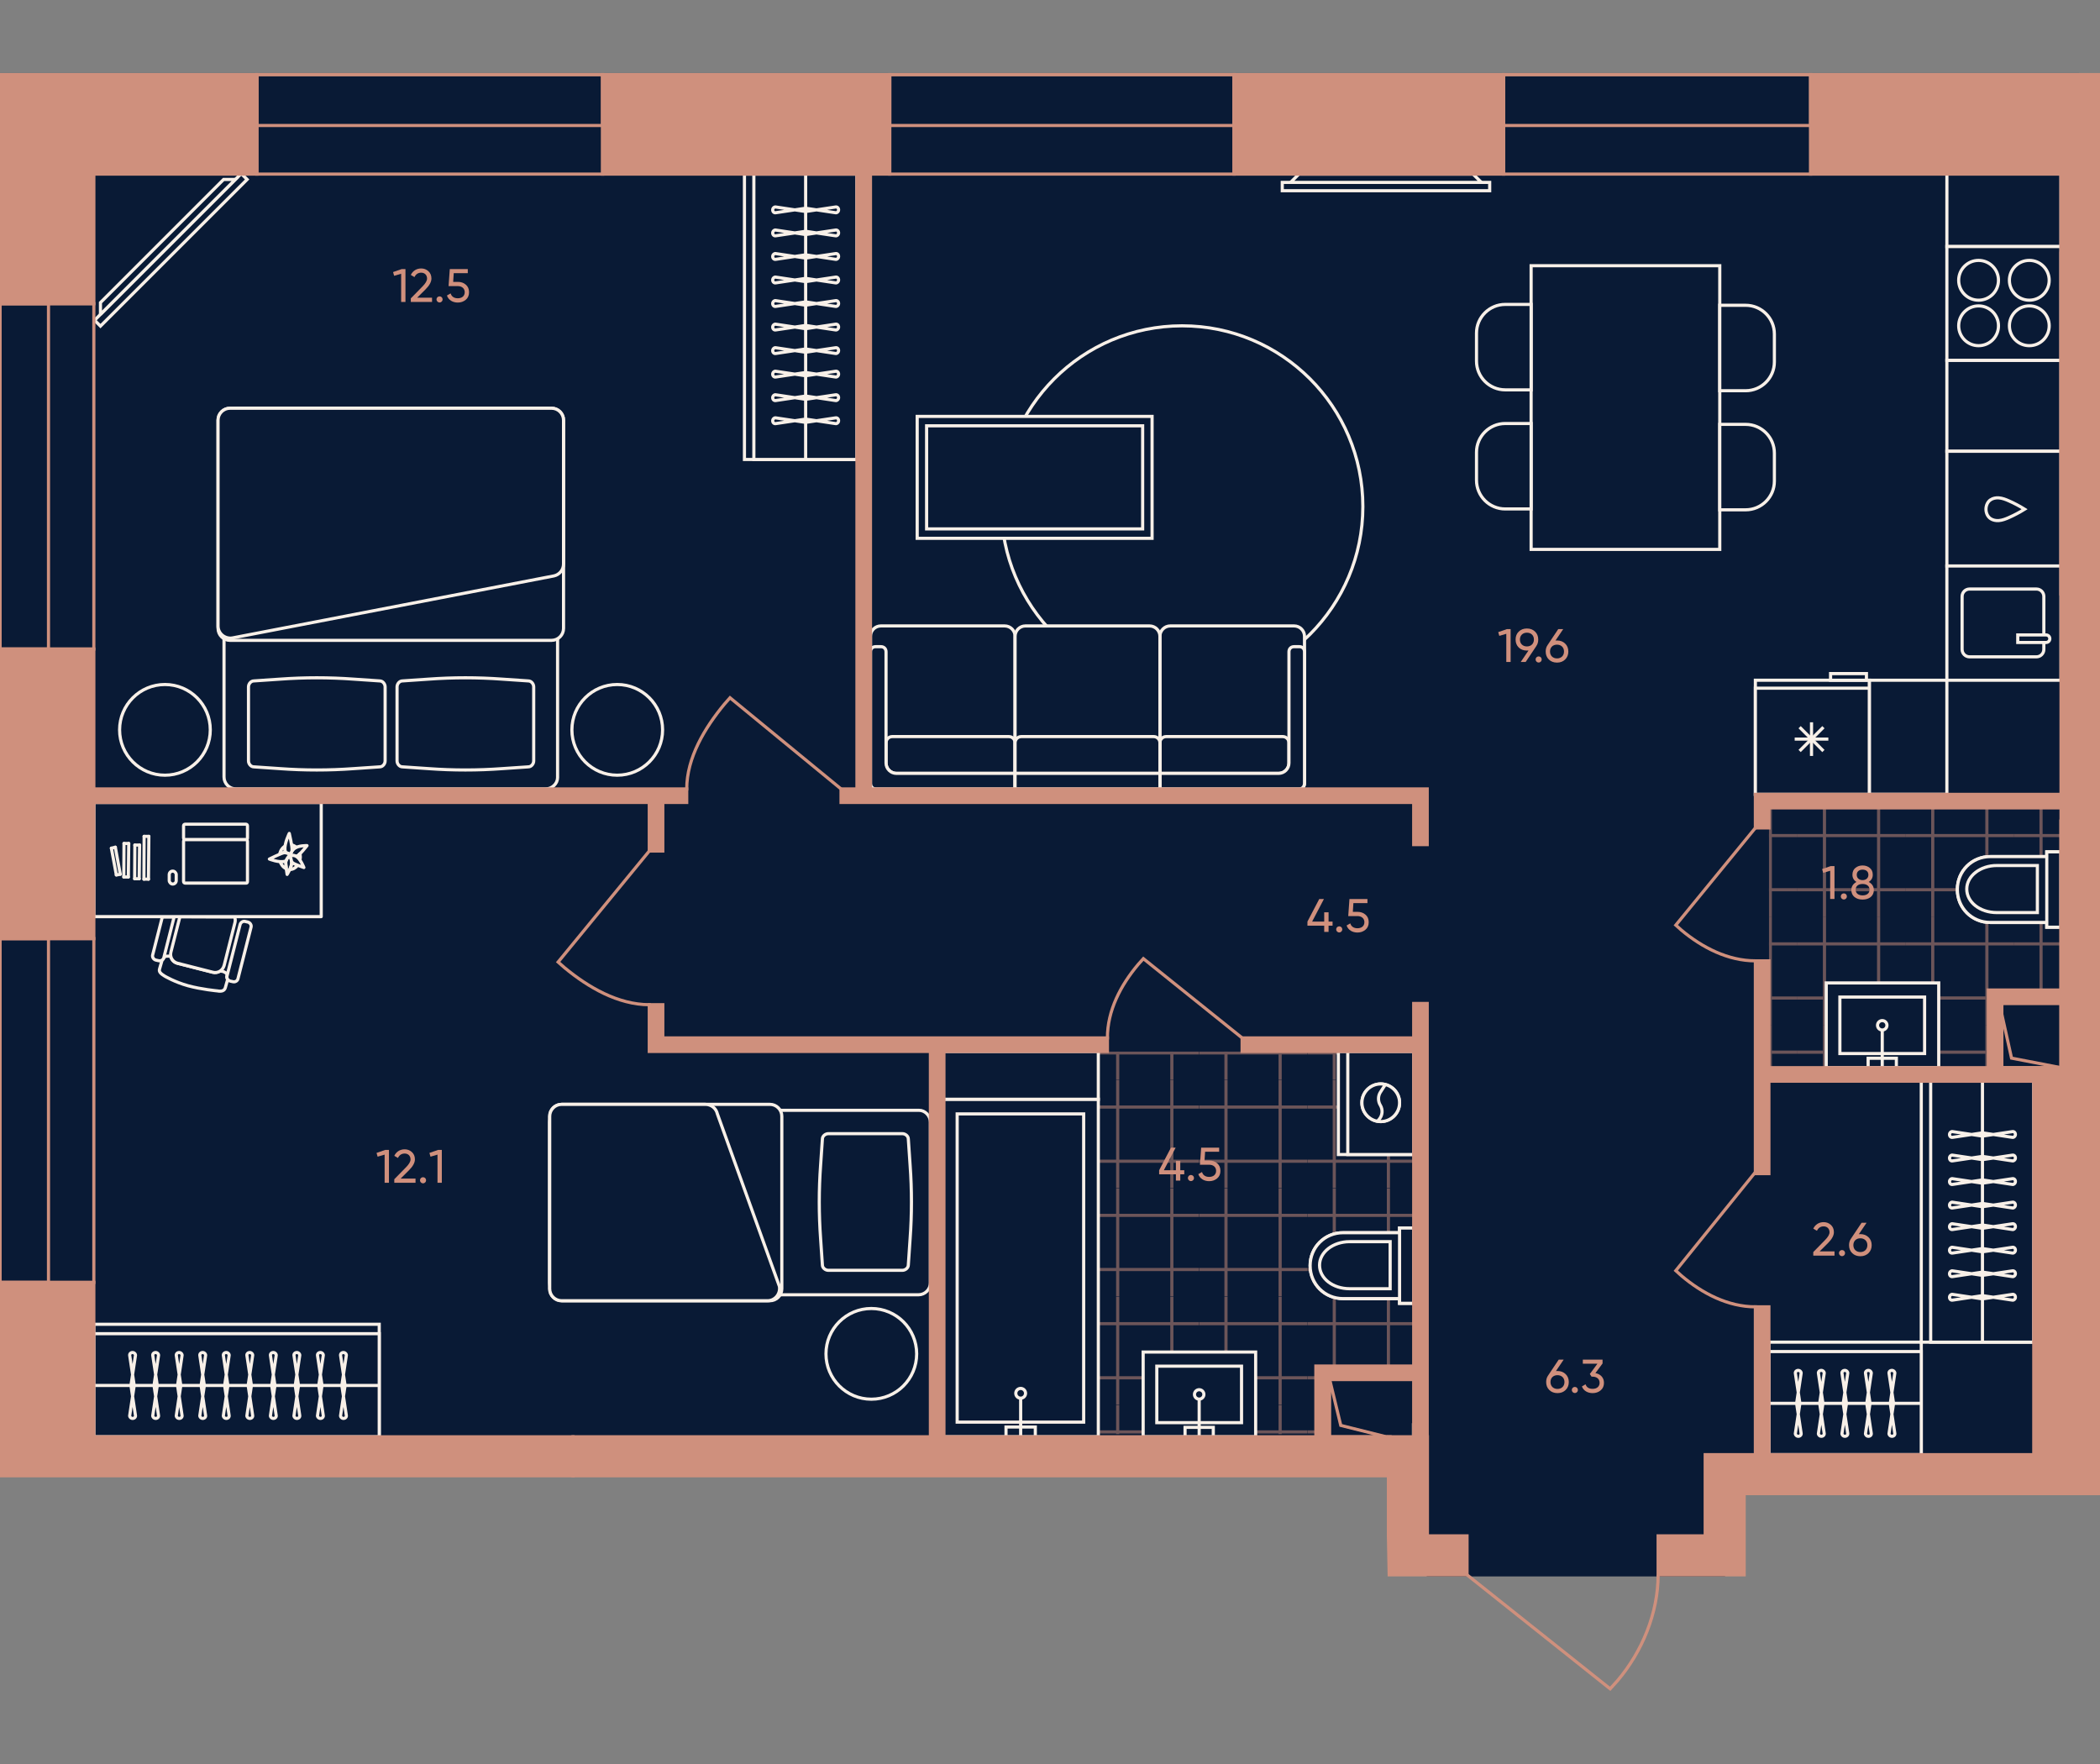 <?xml version="1.0" encoding="UTF-8"?><svg id="plan" xmlns="http://www.w3.org/2000/svg" xmlns:xlink="http://www.w3.org/1999/xlink" viewBox="0 0 500 420"><rect x="0" y="0" width="500" height="420" fill="#808080" stroke="none"/><defs><clipPath id="clippath"><polygon points="314.177 326.49 314.177 341.494 224.966 341.494 224.966 250.346 338.995 250.346 338.995 326.49 314.177 326.49" fill="none"/></clipPath><clipPath id="clippath-1"><rect x="208.106" y="231.361" width="25.783" height="25.783" fill="none"/></clipPath><clipPath id="clippath-2"><rect x="208.106" y="257.144" width="25.783" height="25.783" fill="none"/></clipPath><clipPath id="clippath-3"><rect x="208.106" y="282.927" width="25.783" height="25.783" fill="none"/></clipPath><clipPath id="clippath-4"><rect x="208.106" y="308.71" width="25.783" height="25.783" fill="none"/></clipPath><clipPath id="clippath-5"><rect x="208.106" y="334.493" width="25.783" height="25.783" fill="none"/></clipPath><clipPath id="clippath-6"><rect x="233.889" y="231.361" width="25.783" height="25.783" fill="none"/></clipPath><clipPath id="clippath-7"><rect x="233.889" y="257.144" width="25.783" height="25.783" fill="none"/></clipPath><clipPath id="clippath-8"><rect x="233.889" y="282.927" width="25.783" height="25.783" fill="none"/></clipPath><clipPath id="clippath-9"><rect x="233.889" y="308.71" width="25.783" height="25.783" fill="none"/></clipPath><clipPath id="clippath-10"><rect x="233.889" y="334.493" width="25.783" height="25.783" fill="none"/></clipPath><clipPath id="clippath-11"><rect x="259.673" y="231.361" width="25.783" height="25.783" fill="none"/></clipPath><clipPath id="clippath-12"><rect x="259.673" y="257.144" width="25.783" height="25.783" fill="none"/></clipPath><clipPath id="clippath-13"><rect x="259.673" y="282.927" width="25.783" height="25.783" fill="none"/></clipPath><clipPath id="clippath-14"><rect x="259.673" y="308.71" width="25.783" height="25.783" fill="none"/></clipPath><clipPath id="clippath-15"><rect x="259.673" y="334.493" width="25.783" height="25.783" fill="none"/></clipPath><clipPath id="clippath-16"><rect x="285.456" y="231.361" width="25.783" height="25.783" fill="none"/></clipPath><clipPath id="clippath-17"><rect x="285.456" y="257.144" width="25.783" height="25.783" fill="none"/></clipPath><clipPath id="clippath-18"><rect x="285.456" y="282.927" width="25.783" height="25.783" fill="none"/></clipPath><clipPath id="clippath-19"><rect x="285.456" y="308.71" width="25.783" height="25.783" fill="none"/></clipPath><clipPath id="clippath-20"><rect x="285.456" y="334.493" width="25.783" height="25.783" fill="none"/></clipPath><clipPath id="clippath-21"><rect x="311.239" y="231.361" width="25.783" height="25.783" fill="none"/></clipPath><clipPath id="clippath-22"><rect x="311.239" y="257.144" width="25.783" height="25.783" fill="none"/></clipPath><clipPath id="clippath-23"><rect x="311.239" y="282.927" width="25.783" height="25.783" fill="none"/></clipPath><clipPath id="clippath-24"><rect x="311.239" y="308.71" width="25.783" height="25.783" fill="none"/></clipPath><clipPath id="clippath-25"><rect x="311.239" y="334.493" width="25.783" height="25.783" fill="none"/></clipPath><clipPath id="clippath-26"><rect x="337.022" y="231.361" width="25.783" height="25.783" fill="none"/></clipPath><clipPath id="clippath-27"><rect x="337.022" y="257.144" width="25.783" height="25.783" fill="none"/></clipPath><clipPath id="clippath-28"><rect x="337.022" y="282.927" width="25.783" height="25.783" fill="none"/></clipPath><clipPath id="clippath-29"><rect x="337.022" y="308.71" width="25.783" height="25.783" fill="none"/></clipPath><clipPath id="clippath-30"><rect x="337.022" y="334.493" width="25.783" height="25.783" fill="none"/></clipPath><clipPath id="clippath-31"><polygon points="492.393 237.999 475.066 237.998 475.068 255.241 421.155 255.243 421.152 190.529 492.392 190.527 492.393 237.999" fill="none"/></clipPath></defs><g id="Floor"><polygon points="490.446 17.764 446.366 17.764 434.293 17.764 361.312 17.764 296.888 17.764 215.022 17.764 146.662 17.764 64.351 17.764 0 17.764 0 155.274 0 223.718 0 305.768 0 345.702 335.753 345.702 335.753 338.477 339.861 338.477 339.861 347.553 340.068 347.553 340.068 374.963 410.364 374.963 410.364 350.985 494.658 350.985 494.658 260.03 494.658 17.764 490.446 17.764" fill="#091a35" stroke="#091a35" stroke-miterlimit="10" stroke-width=".75"/><g id="Wet_Floor"><g clip-path="url(#clippath)"><g clip-path="url(#clippath-1)"><g opacity=".5"><line x1="208.106" y1="237.806" x2="233.889" y2="237.806" fill="none" stroke="#cf907d" stroke-width=".75"/><line x1="233.889" y1="250.698" x2="208.106" y2="250.698" fill="none" stroke="#cf907d" stroke-width=".75"/><line x1="227.444" y1="231.361" x2="227.444" y2="257.144" fill="none" stroke="#cf907d" stroke-width=".75"/><line x1="214.552" y1="257.144" x2="214.552" y2="231.361" fill="none" stroke="#cf907d" stroke-width=".75"/></g></g><g clip-path="url(#clippath-2)"><g opacity=".5"><line x1="208.106" y1="263.589" x2="233.889" y2="263.589" fill="none" stroke="#cf907d" stroke-width=".75"/><line x1="233.889" y1="276.481" x2="208.106" y2="276.481" fill="none" stroke="#cf907d" stroke-width=".75"/><line x1="227.444" y1="257.144" x2="227.444" y2="282.927" fill="none" stroke="#cf907d" stroke-width=".75"/><line x1="214.552" y1="282.927" x2="214.552" y2="257.144" fill="none" stroke="#cf907d" stroke-width=".75"/></g></g><g clip-path="url(#clippath-3)"><g opacity=".5"><line x1="208.106" y1="289.372" x2="233.889" y2="289.372" fill="none" stroke="#cf907d" stroke-width=".75"/><line x1="233.889" y1="302.264" x2="208.106" y2="302.264" fill="none" stroke="#cf907d" stroke-width=".75"/><line x1="227.444" y1="282.927" x2="227.444" y2="308.71" fill="none" stroke="#cf907d" stroke-width=".75"/><line x1="214.552" y1="308.71" x2="214.552" y2="282.927" fill="none" stroke="#cf907d" stroke-width=".75"/></g></g><g clip-path="url(#clippath-4)"><g opacity=".5"><line x1="208.106" y1="315.156" x2="233.889" y2="315.156" fill="none" stroke="#cf907d" stroke-width=".75"/><line x1="233.889" y1="328.047" x2="208.106" y2="328.047" fill="none" stroke="#cf907d" stroke-width=".75"/><line x1="227.444" y1="308.71" x2="227.444" y2="334.493" fill="none" stroke="#cf907d" stroke-width=".75"/><line x1="214.552" y1="334.493" x2="214.552" y2="308.71" fill="none" stroke="#cf907d" stroke-width=".75"/></g></g><g clip-path="url(#clippath-5)"><g opacity=".5"><line x1="208.106" y1="340.938" x2="233.889" y2="340.938" fill="none" stroke="#cf907d" stroke-width=".75"/><line x1="233.889" y1="353.83" x2="208.106" y2="353.83" fill="none" stroke="#cf907d" stroke-width=".75"/><line x1="227.444" y1="334.493" x2="227.444" y2="360.276" fill="none" stroke="#cf907d" stroke-width=".75"/><line x1="214.552" y1="360.276" x2="214.552" y2="334.493" fill="none" stroke="#cf907d" stroke-width=".75"/></g></g><g clip-path="url(#clippath-6)"><g opacity=".5"><line x1="233.889" y1="237.806" x2="259.672" y2="237.806" fill="none" stroke="#cf907d" stroke-width=".75"/><line x1="259.672" y1="250.698" x2="233.889" y2="250.698" fill="none" stroke="#cf907d" stroke-width=".75"/><line x1="253.227" y1="231.361" x2="253.227" y2="257.144" fill="none" stroke="#cf907d" stroke-width=".75"/><line x1="240.335" y1="257.144" x2="240.335" y2="231.361" fill="none" stroke="#cf907d" stroke-width=".75"/></g></g><g clip-path="url(#clippath-7)"><g opacity=".5"><line x1="233.889" y1="263.589" x2="259.672" y2="263.589" fill="none" stroke="#cf907d" stroke-width=".75"/><line x1="259.672" y1="276.481" x2="233.889" y2="276.481" fill="none" stroke="#cf907d" stroke-width=".75"/><line x1="253.227" y1="257.144" x2="253.227" y2="282.927" fill="none" stroke="#cf907d" stroke-width=".75"/><line x1="240.335" y1="282.927" x2="240.335" y2="257.144" fill="none" stroke="#cf907d" stroke-width=".75"/></g></g><g clip-path="url(#clippath-8)"><g opacity=".5"><line x1="233.889" y1="289.372" x2="259.672" y2="289.372" fill="none" stroke="#cf907d" stroke-width=".75"/><line x1="259.672" y1="302.264" x2="233.889" y2="302.264" fill="none" stroke="#cf907d" stroke-width=".75"/><line x1="253.227" y1="282.927" x2="253.227" y2="308.71" fill="none" stroke="#cf907d" stroke-width=".75"/><line x1="240.335" y1="308.71" x2="240.335" y2="282.927" fill="none" stroke="#cf907d" stroke-width=".75"/></g></g><g clip-path="url(#clippath-9)"><g opacity=".5"><line x1="233.889" y1="315.156" x2="259.672" y2="315.156" fill="none" stroke="#cf907d" stroke-width=".75"/><line x1="259.672" y1="328.047" x2="233.889" y2="328.047" fill="none" stroke="#cf907d" stroke-width=".75"/><line x1="253.227" y1="308.71" x2="253.227" y2="334.493" fill="none" stroke="#cf907d" stroke-width=".75"/><line x1="240.335" y1="334.493" x2="240.335" y2="308.71" fill="none" stroke="#cf907d" stroke-width=".75"/></g></g><g clip-path="url(#clippath-10)"><g opacity=".5"><line x1="233.889" y1="340.938" x2="259.672" y2="340.938" fill="none" stroke="#cf907d" stroke-width=".75"/><line x1="259.672" y1="353.83" x2="233.889" y2="353.83" fill="none" stroke="#cf907d" stroke-width=".75"/><line x1="253.227" y1="334.493" x2="253.227" y2="360.276" fill="none" stroke="#cf907d" stroke-width=".75"/><line x1="240.335" y1="360.276" x2="240.335" y2="334.493" fill="none" stroke="#cf907d" stroke-width=".75"/></g></g><g clip-path="url(#clippath-11)"><g opacity=".5"><line x1="259.672" y1="237.806" x2="285.455" y2="237.806" fill="none" stroke="#cf907d" stroke-width=".75"/><line x1="285.455" y1="250.698" x2="259.672" y2="250.698" fill="none" stroke="#cf907d" stroke-width=".75"/><line x1="279.01" y1="231.361" x2="279.01" y2="257.144" fill="none" stroke="#cf907d" stroke-width=".75"/><line x1="266.118" y1="257.144" x2="266.118" y2="231.361" fill="none" stroke="#cf907d" stroke-width=".75"/></g></g><g clip-path="url(#clippath-12)"><g opacity=".5"><line x1="259.672" y1="263.589" x2="285.455" y2="263.589" fill="none" stroke="#cf907d" stroke-width=".75"/><line x1="285.455" y1="276.481" x2="259.672" y2="276.481" fill="none" stroke="#cf907d" stroke-width=".75"/><line x1="279.01" y1="257.144" x2="279.01" y2="282.927" fill="none" stroke="#cf907d" stroke-width=".75"/><line x1="266.118" y1="282.927" x2="266.118" y2="257.144" fill="none" stroke="#cf907d" stroke-width=".75"/></g></g><g clip-path="url(#clippath-13)"><g opacity=".5"><line x1="259.672" y1="289.372" x2="285.455" y2="289.372" fill="none" stroke="#cf907d" stroke-width=".75"/><line x1="285.455" y1="302.264" x2="259.672" y2="302.264" fill="none" stroke="#cf907d" stroke-width=".75"/><line x1="279.01" y1="282.927" x2="279.01" y2="308.71" fill="none" stroke="#cf907d" stroke-width=".75"/><line x1="266.118" y1="308.71" x2="266.118" y2="282.927" fill="none" stroke="#cf907d" stroke-width=".75"/></g></g><g clip-path="url(#clippath-14)"><g opacity=".5"><line x1="259.672" y1="315.156" x2="285.455" y2="315.156" fill="none" stroke="#cf907d" stroke-width=".75"/><line x1="285.455" y1="328.047" x2="259.672" y2="328.047" fill="none" stroke="#cf907d" stroke-width=".75"/><line x1="279.01" y1="308.71" x2="279.01" y2="334.493" fill="none" stroke="#cf907d" stroke-width=".75"/><line x1="266.118" y1="334.493" x2="266.118" y2="308.71" fill="none" stroke="#cf907d" stroke-width=".75"/></g></g><g clip-path="url(#clippath-15)"><g opacity=".5"><line x1="259.672" y1="340.938" x2="285.455" y2="340.938" fill="none" stroke="#cf907d" stroke-width=".75"/><line x1="285.455" y1="353.83" x2="259.672" y2="353.83" fill="none" stroke="#cf907d" stroke-width=".75"/><line x1="279.01" y1="334.493" x2="279.01" y2="360.276" fill="none" stroke="#cf907d" stroke-width=".75"/><line x1="266.118" y1="360.276" x2="266.118" y2="334.493" fill="none" stroke="#cf907d" stroke-width=".75"/></g></g><g clip-path="url(#clippath-16)"><g opacity=".5"><line x1="285.455" y1="237.806" x2="311.239" y2="237.806" fill="none" stroke="#cf907d" stroke-width=".75"/><line x1="311.239" y1="250.698" x2="285.455" y2="250.698" fill="none" stroke="#cf907d" stroke-width=".75"/><line x1="304.793" y1="231.361" x2="304.793" y2="257.144" fill="none" stroke="#cf907d" stroke-width=".75"/><line x1="291.901" y1="257.144" x2="291.901" y2="231.361" fill="none" stroke="#cf907d" stroke-width=".75"/></g></g><g clip-path="url(#clippath-17)"><g opacity=".5"><line x1="285.455" y1="263.589" x2="311.239" y2="263.589" fill="none" stroke="#cf907d" stroke-width=".75"/><line x1="311.239" y1="276.481" x2="285.455" y2="276.481" fill="none" stroke="#cf907d" stroke-width=".75"/><line x1="304.793" y1="257.144" x2="304.793" y2="282.927" fill="none" stroke="#cf907d" stroke-width=".75"/><line x1="291.901" y1="282.927" x2="291.901" y2="257.144" fill="none" stroke="#cf907d" stroke-width=".75"/></g></g><g clip-path="url(#clippath-18)"><g opacity=".5"><line x1="285.455" y1="289.372" x2="311.239" y2="289.372" fill="none" stroke="#cf907d" stroke-width=".75"/><line x1="311.239" y1="302.264" x2="285.455" y2="302.264" fill="none" stroke="#cf907d" stroke-width=".75"/><line x1="304.793" y1="282.927" x2="304.793" y2="308.71" fill="none" stroke="#cf907d" stroke-width=".75"/><line x1="291.901" y1="308.71" x2="291.901" y2="282.927" fill="none" stroke="#cf907d" stroke-width=".75"/></g></g><g clip-path="url(#clippath-19)"><g opacity=".5"><line x1="285.455" y1="315.156" x2="311.239" y2="315.156" fill="none" stroke="#cf907d" stroke-width=".75"/><line x1="311.239" y1="328.047" x2="285.455" y2="328.047" fill="none" stroke="#cf907d" stroke-width=".75"/><line x1="304.793" y1="308.71" x2="304.793" y2="334.493" fill="none" stroke="#cf907d" stroke-width=".75"/><line x1="291.901" y1="334.493" x2="291.901" y2="308.71" fill="none" stroke="#cf907d" stroke-width=".75"/></g></g><g clip-path="url(#clippath-20)"><g opacity=".5"><line x1="285.455" y1="340.938" x2="311.239" y2="340.938" fill="none" stroke="#cf907d" stroke-width=".75"/><line x1="311.239" y1="353.83" x2="285.455" y2="353.83" fill="none" stroke="#cf907d" stroke-width=".75"/><line x1="304.793" y1="334.493" x2="304.793" y2="360.276" fill="none" stroke="#cf907d" stroke-width=".75"/><line x1="291.901" y1="360.276" x2="291.901" y2="334.493" fill="none" stroke="#cf907d" stroke-width=".75"/></g></g><g clip-path="url(#clippath-21)"><g opacity=".5"><line x1="311.239" y1="237.806" x2="337.022" y2="237.806" fill="none" stroke="#cf907d" stroke-width=".75"/><line x1="337.022" y1="250.698" x2="311.239" y2="250.698" fill="none" stroke="#cf907d" stroke-width=".75"/><line x1="330.576" y1="231.361" x2="330.576" y2="257.144" fill="none" stroke="#cf907d" stroke-width=".75"/><line x1="317.684" y1="257.144" x2="317.684" y2="231.361" fill="none" stroke="#cf907d" stroke-width=".75"/></g></g><g clip-path="url(#clippath-22)"><g opacity=".5"><line x1="311.239" y1="263.589" x2="337.022" y2="263.589" fill="none" stroke="#cf907d" stroke-width=".75"/><line x1="337.022" y1="276.481" x2="311.239" y2="276.481" fill="none" stroke="#cf907d" stroke-width=".75"/><line x1="330.576" y1="257.144" x2="330.576" y2="282.927" fill="none" stroke="#cf907d" stroke-width=".75"/><line x1="317.684" y1="282.927" x2="317.684" y2="257.144" fill="none" stroke="#cf907d" stroke-width=".75"/></g></g><g clip-path="url(#clippath-23)"><g opacity=".5"><line x1="311.239" y1="289.372" x2="337.022" y2="289.372" fill="none" stroke="#cf907d" stroke-width=".75"/><line x1="337.022" y1="302.264" x2="311.239" y2="302.264" fill="none" stroke="#cf907d" stroke-width=".75"/><line x1="330.576" y1="282.927" x2="330.576" y2="308.71" fill="none" stroke="#cf907d" stroke-width=".75"/><line x1="317.684" y1="308.71" x2="317.684" y2="282.927" fill="none" stroke="#cf907d" stroke-width=".75"/></g></g><g clip-path="url(#clippath-24)"><g opacity=".5"><line x1="311.239" y1="315.156" x2="337.022" y2="315.156" fill="none" stroke="#cf907d" stroke-width=".75"/><line x1="337.022" y1="328.047" x2="311.239" y2="328.047" fill="none" stroke="#cf907d" stroke-width=".75"/><line x1="330.576" y1="308.71" x2="330.576" y2="334.493" fill="none" stroke="#cf907d" stroke-width=".75"/><line x1="317.684" y1="334.493" x2="317.684" y2="308.71" fill="none" stroke="#cf907d" stroke-width=".75"/></g></g><g clip-path="url(#clippath-25)"><g opacity=".5"><line x1="311.239" y1="340.938" x2="337.022" y2="340.938" fill="none" stroke="#cf907d" stroke-width=".75"/><line x1="337.022" y1="353.83" x2="311.239" y2="353.83" fill="none" stroke="#cf907d" stroke-width=".75"/><line x1="330.576" y1="334.493" x2="330.576" y2="360.276" fill="none" stroke="#cf907d" stroke-width=".75"/><line x1="317.684" y1="360.276" x2="317.684" y2="334.493" fill="none" stroke="#cf907d" stroke-width=".75"/></g></g><g clip-path="url(#clippath-26)"><g opacity=".5"><line x1="337.022" y1="237.806" x2="362.805" y2="237.806" fill="none" stroke="#cf907d" stroke-width=".75"/><line x1="362.805" y1="250.698" x2="337.022" y2="250.698" fill="none" stroke="#cf907d" stroke-width=".75"/><line x1="356.359" y1="231.361" x2="356.359" y2="257.144" fill="none" stroke="#cf907d" stroke-width=".75"/><line x1="343.467" y1="257.144" x2="343.467" y2="231.361" fill="none" stroke="#cf907d" stroke-width=".75"/></g></g><g clip-path="url(#clippath-27)"><g opacity=".5"><line x1="337.022" y1="263.589" x2="362.805" y2="263.589" fill="none" stroke="#cf907d" stroke-width=".75"/><line x1="362.805" y1="276.481" x2="337.022" y2="276.481" fill="none" stroke="#cf907d" stroke-width=".75"/><line x1="356.359" y1="257.144" x2="356.359" y2="282.927" fill="none" stroke="#cf907d" stroke-width=".75"/><line x1="343.467" y1="282.927" x2="343.467" y2="257.144" fill="none" stroke="#cf907d" stroke-width=".75"/></g></g><g clip-path="url(#clippath-28)"><g opacity=".5"><line x1="337.022" y1="289.372" x2="362.805" y2="289.372" fill="none" stroke="#cf907d" stroke-width=".75"/><line x1="362.805" y1="302.264" x2="337.022" y2="302.264" fill="none" stroke="#cf907d" stroke-width=".75"/><line x1="356.359" y1="282.927" x2="356.359" y2="308.71" fill="none" stroke="#cf907d" stroke-width=".75"/><line x1="343.467" y1="308.71" x2="343.467" y2="282.927" fill="none" stroke="#cf907d" stroke-width=".75"/></g></g><g clip-path="url(#clippath-29)"><g opacity=".5"><line x1="337.022" y1="315.156" x2="362.805" y2="315.156" fill="none" stroke="#cf907d" stroke-width=".75"/><line x1="362.805" y1="328.047" x2="337.022" y2="328.047" fill="none" stroke="#cf907d" stroke-width=".75"/><line x1="356.359" y1="308.71" x2="356.359" y2="334.493" fill="none" stroke="#cf907d" stroke-width=".75"/><line x1="343.467" y1="334.493" x2="343.467" y2="308.71" fill="none" stroke="#cf907d" stroke-width=".75"/></g></g><g clip-path="url(#clippath-30)"><g opacity=".5"><line x1="337.022" y1="340.938" x2="362.805" y2="340.938" fill="none" stroke="#cf907d" stroke-width=".75"/><line x1="362.805" y1="353.83" x2="337.022" y2="353.83" fill="none" stroke="#cf907d" stroke-width=".75"/><line x1="356.359" y1="334.493" x2="356.359" y2="360.276" fill="none" stroke="#cf907d" stroke-width=".75"/><line x1="343.467" y1="360.276" x2="343.467" y2="334.493" fill="none" stroke="#cf907d" stroke-width=".75"/></g></g></g></g><g id="Wet_Floor-2"><g clip-path="url(#clippath-31)"><g><rect x="402.168" y="244.069" width="25.783" height="25.783" fill="none"/><g opacity=".5"><line x1="408.614" y1="269.852" x2="408.613" y2="244.069" fill="none" stroke="#cf907d" stroke-width=".75"/><line x1="421.505" y1="244.069" x2="421.505" y2="269.852" fill="none" stroke="#cf907d" stroke-width=".75"/><line x1="402.168" y1="250.515" x2="427.951" y2="250.514" fill="none" stroke="#cf907d" stroke-width=".75"/><line x1="427.951" y1="263.406" x2="402.168" y2="263.406" fill="none" stroke="#cf907d" stroke-width=".75"/></g></g><g><rect x="427.951" y="244.068" width="25.783" height="25.783" fill="none"/><g opacity=".5"><line x1="434.397" y1="269.851" x2="434.396" y2="244.068" fill="none" stroke="#cf907d" stroke-width=".75"/><line x1="447.288" y1="244.068" x2="447.288" y2="269.851" fill="none" stroke="#cf907d" stroke-width=".75"/><line x1="427.951" y1="250.514" x2="453.734" y2="250.513" fill="none" stroke="#cf907d" stroke-width=".75"/><line x1="453.734" y1="263.405" x2="427.951" y2="263.406" fill="none" stroke="#cf907d" stroke-width=".75"/></g></g><g><rect x="453.734" y="244.067" width="25.783" height="25.783" fill="none"/><g opacity=".5"><line x1="460.18" y1="269.851" x2="460.179" y2="244.067" fill="none" stroke="#cf907d" stroke-width=".75"/><line x1="473.071" y1="244.067" x2="473.072" y2="269.85" fill="none" stroke="#cf907d" stroke-width=".75"/><line x1="453.734" y1="250.513" x2="479.517" y2="250.513" fill="none" stroke="#cf907d" stroke-width=".75"/><line x1="479.517" y1="263.404" x2="453.734" y2="263.405" fill="none" stroke="#cf907d" stroke-width=".75"/></g></g><g><rect x="479.517" y="244.066" width="25.783" height="25.783" fill="none"/><g opacity=".5"><line x1="485.963" y1="269.85" x2="485.962" y2="244.067" fill="none" stroke="#cf907d" stroke-width=".75"/><line x1="498.854" y1="244.066" x2="498.855" y2="269.849" fill="none" stroke="#cf907d" stroke-width=".75"/><line x1="479.517" y1="250.513" x2="505.3" y2="250.512" fill="none" stroke="#cf907d" stroke-width=".75"/><line x1="505.3" y1="263.404" x2="479.517" y2="263.404" fill="none" stroke="#cf907d" stroke-width=".75"/></g></g><g><rect x="402.167" y="218.286" width="25.783" height="25.783" fill="none"/><g opacity=".5"><line x1="408.613" y1="244.069" x2="408.612" y2="218.286" fill="none" stroke="#cf907d" stroke-width=".75"/><line x1="421.504" y1="218.286" x2="421.505" y2="244.069" fill="none" stroke="#cf907d" stroke-width=".75"/><line x1="402.167" y1="224.732" x2="427.95" y2="224.731" fill="none" stroke="#cf907d" stroke-width=".75"/><line x1="427.95" y1="237.623" x2="402.167" y2="237.623" fill="none" stroke="#cf907d" stroke-width=".75"/></g></g><g><rect x="427.95" y="218.285" width="25.783" height="25.783" fill="none"/><g opacity=".5"><line x1="434.396" y1="244.068" x2="434.396" y2="218.285" fill="none" stroke="#cf907d" stroke-width=".75"/><line x1="447.287" y1="218.285" x2="447.288" y2="244.068" fill="none" stroke="#cf907d" stroke-width=".75"/><line x1="427.95" y1="224.731" x2="453.733" y2="224.73" fill="none" stroke="#cf907d" stroke-width=".75"/><line x1="453.733" y1="237.622" x2="427.95" y2="237.623" fill="none" stroke="#cf907d" stroke-width=".75"/></g></g><g><rect x="453.733" y="218.284" width="25.783" height="25.783" fill="none"/><g opacity=".5"><line x1="460.179" y1="244.067" x2="460.178" y2="218.284" fill="none" stroke="#cf907d" stroke-width=".75"/><line x1="473.07" y1="218.284" x2="473.071" y2="244.067" fill="none" stroke="#cf907d" stroke-width=".75"/><line x1="453.733" y1="224.73" x2="479.516" y2="224.73" fill="none" stroke="#cf907d" stroke-width=".75"/><line x1="479.516" y1="237.621" x2="453.733" y2="237.622" fill="none" stroke="#cf907d" stroke-width=".75"/></g></g><g><rect x="479.516" y="218.283" width="25.783" height="25.783" fill="none"/><g opacity=".5"><line x1="485.962" y1="244.067" x2="485.962" y2="218.284" fill="none" stroke="#cf907d" stroke-width=".75"/><line x1="498.853" y1="218.283" x2="498.854" y2="244.066" fill="none" stroke="#cf907d" stroke-width=".75"/><line x1="479.516" y1="224.73" x2="505.299" y2="224.729" fill="none" stroke="#cf907d" stroke-width=".75"/><line x1="505.3" y1="237.62" x2="479.516" y2="237.621" fill="none" stroke="#cf907d" stroke-width=".75"/></g></g><g><rect x="402.166" y="192.502" width="25.783" height="25.783" fill="none"/><g opacity=".5"><line x1="408.612" y1="218.286" x2="408.612" y2="192.503" fill="none" stroke="#cf907d" stroke-width=".75"/><line x1="421.503" y1="192.502" x2="421.504" y2="218.286" fill="none" stroke="#cf907d" stroke-width=".75"/><line x1="402.166" y1="198.949" x2="427.949" y2="198.948" fill="none" stroke="#cf907d" stroke-width=".75"/><line x1="427.95" y1="211.84" x2="402.166" y2="211.84" fill="none" stroke="#cf907d" stroke-width=".75"/></g></g><g><rect x="427.95" y="192.502" width="25.783" height="25.783" fill="none"/><g opacity=".5"><line x1="434.396" y1="218.285" x2="434.395" y2="192.502" fill="none" stroke="#cf907d" stroke-width=".75"/><line x1="447.286" y1="192.502" x2="447.287" y2="218.285" fill="none" stroke="#cf907d" stroke-width=".75"/><line x1="427.949" y1="198.948" x2="453.732" y2="198.947" fill="none" stroke="#cf907d" stroke-width=".75"/><line x1="453.733" y1="211.839" x2="427.95" y2="211.84" fill="none" stroke="#cf907d" stroke-width=".75"/></g></g><g><rect x="453.733" y="192.501" width="25.783" height="25.783" fill="none"/><g opacity=".5"><line x1="460.178" y1="218.284" x2="460.178" y2="192.501" fill="none" stroke="#cf907d" stroke-width=".75"/><line x1="473.069" y1="192.501" x2="473.07" y2="218.284" fill="none" stroke="#cf907d" stroke-width=".75"/><line x1="453.732" y1="198.947" x2="479.515" y2="198.946" fill="none" stroke="#cf907d" stroke-width=".75"/><line x1="479.516" y1="211.838" x2="453.733" y2="211.839" fill="none" stroke="#cf907d" stroke-width=".75"/></g></g><g><rect x="479.516" y="192.5" width="25.783" height="25.783" fill="none"/><g opacity=".5"><line x1="485.962" y1="218.284" x2="485.961" y2="192.501" fill="none" stroke="#cf907d" stroke-width=".75"/><line x1="498.852" y1="192.5" x2="498.853" y2="218.283" fill="none" stroke="#cf907d" stroke-width=".75"/><line x1="479.515" y1="198.946" x2="505.298" y2="198.946" fill="none" stroke="#cf907d" stroke-width=".75"/><line x1="505.299" y1="211.837" x2="479.516" y2="211.838" fill="none" stroke="#cf907d" stroke-width=".75"/></g></g><g><rect x="402.166" y="166.72" width="25.783" height="25.783" fill="none"/><g opacity=".5"><line x1="408.612" y1="192.503" x2="408.611" y2="166.72" fill="none" stroke="#cf907d" stroke-width=".75"/><line x1="421.502" y1="166.719" x2="421.503" y2="192.502" fill="none" stroke="#cf907d" stroke-width=".75"/><line x1="402.165" y1="173.166" x2="427.948" y2="173.165" fill="none" stroke="#cf907d" stroke-width=".75"/><line x1="427.949" y1="186.056" x2="402.166" y2="186.057" fill="none" stroke="#cf907d" stroke-width=".75"/></g></g><g><rect x="427.949" y="166.719" width="25.783" height="25.783" fill="none"/><g opacity=".5"><line x1="434.395" y1="192.502" x2="434.394" y2="166.719" fill="none" stroke="#cf907d" stroke-width=".75"/><line x1="447.286" y1="166.719" x2="447.286" y2="192.502" fill="none" stroke="#cf907d" stroke-width=".75"/><line x1="427.948" y1="173.165" x2="453.731" y2="173.164" fill="none" stroke="#cf907d" stroke-width=".75"/><line x1="453.732" y1="186.056" x2="427.949" y2="186.056" fill="none" stroke="#cf907d" stroke-width=".75"/></g></g><g><rect x="453.732" y="166.718" width="25.783" height="25.783" fill="none"/><g opacity=".5"><line x1="460.178" y1="192.501" x2="460.177" y2="166.718" fill="none" stroke="#cf907d" stroke-width=".75"/><line x1="473.069" y1="166.718" x2="473.069" y2="192.501" fill="none" stroke="#cf907d" stroke-width=".75"/><line x1="453.731" y1="173.164" x2="479.514" y2="173.163" fill="none" stroke="#cf907d" stroke-width=".75"/><line x1="479.515" y1="186.055" x2="453.732" y2="186.056" fill="none" stroke="#cf907d" stroke-width=".75"/></g></g><g><rect x="479.515" y="166.717" width="25.783" height="25.783" fill="none"/><g opacity=".5"><line x1="485.961" y1="192.501" x2="485.96" y2="166.718" fill="none" stroke="#cf907d" stroke-width=".75"/><line x1="498.852" y1="166.717" x2="498.852" y2="192.5" fill="none" stroke="#cf907d" stroke-width=".75"/><line x1="479.514" y1="173.163" x2="505.298" y2="173.163" fill="none" stroke="#cf907d" stroke-width=".75"/><line x1="505.298" y1="186.054" x2="479.515" y2="186.055" fill="none" stroke="#cf907d" stroke-width=".75"/></g></g></g></g></g><g id="Furniture"><g id="Bathroom"><g id="WC"><g id="WC_2"><path d="m333.23,293.502v16.811h3.362v-17.932h-3.362v1.121Z" fill="#091a35" stroke="#f8f0e8" stroke-width=".75"/><path d="m319.781,293.502c-4.371,0-7.845,3.474-7.845,7.845s3.474,7.845,7.845,7.845h13.449v-15.69h-13.449Z" fill="#091a35" stroke="#f8f0e8" stroke-width=".75"/><path d="m333.23,293.502v15.69m0-15.69h-13.449c-4.371,0-7.845,3.474-7.845,7.845s3.474,7.845,7.845,7.845h13.449m0-15.69v-1.121h3.362v17.932h-3.362v-1.121" fill="#091a35" stroke="#f8f0e8" stroke-width=".75"/></g><path id="WC_3" d="m321.35,295.631c-3.922,0-7.173,2.466-7.173,5.604s3.138,5.604,7.173,5.604h9.638v-11.207h-9.638Z" fill="#091a35" stroke="#f8f0e8" stroke-width=".75"/></g><g id="WC-2"><g id="WC_2-2"><path d="m487.33,203.944v16.811h3.362v-17.932h-3.362v1.121Z" fill="#091a35" stroke="#f8f0e8" stroke-width=".75"/><path d="m473.881,203.944c-4.371,0-7.845,3.474-7.845,7.845s3.474,7.845,7.845,7.845h13.449v-15.69h-13.449Z" fill="#091a35" stroke="#f8f0e8" stroke-width=".75"/><path d="m487.33,203.944v15.69m0-15.69h-13.449c-4.371,0-7.845,3.474-7.845,7.845s3.474,7.845,7.845,7.845h13.449m0-15.69v-1.121h3.362v17.932h-3.362v-1.121" fill="#091a35" stroke="#f8f0e8" stroke-width=".75"/></g><path id="WC_3-2" d="m475.45,206.074c-3.922,0-7.173,2.466-7.173,5.604s3.138,5.604,7.173,5.604h9.638v-11.207h-9.638Z" fill="#091a35" stroke="#f8f0e8" stroke-width=".75"/></g><g id="Sinc"><rect id="Rectangle_105_2" x="272.18" y="321.916" width="26.785" height="20.173" fill="#091a35" stroke="#f8f0e8" stroke-width=".75"/><rect id="Rectangle_106_3" x="275.43" y="325.278" width="20.173" height="13.449" fill="#091a35" stroke="#f8f0e8" stroke-width=".75"/><g id="Tap_2"><rect id="Rectangle_106_4" x="282.155" y="339.848" width="6.724" height="2.241" fill="#091a35" stroke="#f8f0e8" stroke-width=".75"/><circle id="Ellipse_108_2" cx="285.517" cy="332.003" r="1.121" fill="#091a35" stroke="#f8f0e8" stroke-width=".75"/><path id="Vector_19_2" d="m285.517,333.123v8.966" fill="#091a35" stroke="#f8f0e8" stroke-width=".75"/></g></g><g id="Sinc-2"><rect id="Rectangle_105_2-2" x="434.817" y="234.033" width="26.785" height="20.173" fill="#091a35" stroke="#f8f0e8" stroke-width=".75"/><rect id="Rectangle_106_3-2" x="438.067" y="237.395" width="20.173" height="13.449" fill="#091a35" stroke="#f8f0e8" stroke-width=".75"/><g id="Tap_2-2"><rect id="Rectangle_106_4-2" x="444.791" y="251.964" width="6.724" height="2.241" fill="#091a35" stroke="#f8f0e8" stroke-width=".75"/><circle id="Ellipse_108_2-2" cx="448.153" cy="244.119" r="1.121" fill="#091a35" stroke="#f8f0e8" stroke-width=".75"/><path id="Vector_19_2-2" d="m448.153,245.24v8.966" fill="#091a35" stroke="#f8f0e8" stroke-width=".75"/></g></g><g id="WM"><rect id="Rectangle_105_4" x="318.66" y="250.345" width="17.932" height="24.544" fill="#091a35" stroke="#f8f0e8" stroke-width=".75"/><rect id="Rectangle_106_8" x="320.902" y="250.345" width="15.69" height="24.544" fill="#091a35" stroke="#f8f0e8" stroke-width=".75"/><g id="Vector_3"><path d="m324.264,262.562c0-2.466,2.017-4.483,4.483-4.483s4.483,2.017,4.483,4.483-2.017,4.483-4.483,4.483-4.483-2.017-4.483-4.483Z" fill="#091a35" stroke="#f8f0e8" stroke-width=".75"/><path d="m329.867,258.191l-1.233,1.905c-.56.897-.56,2.129,0,3.026.672,1.121.56,2.466-.336,3.474l-.372.372m-3.662-4.407c0-2.466,2.017-4.483,4.483-4.483s4.483,2.017,4.483,4.483-2.017,4.483-4.483,4.483-4.483-2.017-4.483-4.483Z" fill="#091a35" stroke="#f8f0e8" stroke-width=".75"/></g></g><g id="Bath"><rect id="Rectangle_105_3" x="224.409" y="261.727" width="37.096" height="80.362" fill="#091a35" stroke="#f8f0e8" stroke-width=".75"/><rect id="Rectangle_105_3-2" x="224.407" y="250.345" width="37.096" height="11.381" fill="#091a35" stroke="#f8f0e8" stroke-width=".75"/><rect id="Rectangle_106_5" x="227.897" y="265.216" width="30.119" height="73.385" fill="#091a35" stroke="#f8f0e8" stroke-width=".75"/><g id="Tap_3"><rect id="Rectangle_106_6" x="239.526" y="339.763" width="6.977" height="2.326" fill="#091a35" stroke="#f8f0e8" stroke-width=".75"/><circle id="Ellipse_108_3" cx="243.015" cy="331.739" r="1.163" fill="#091a35" stroke="#f8f0e8" stroke-width=".75"/><path id="Vector_19_3" d="m243.015,332.902v9.187" fill="#091a35" stroke="#f8f0e8" stroke-width=".75"/></g></g></g><g id="Kitchen"><g id="Kitchen-2"><g id="Fridge"><rect x="417.945" y="161.958" width="27.168" height="27.173" fill="#091a35" stroke="#f8f0e8" stroke-width=".75"/><rect x="439.338" y="156.9" width="1.577" height="8.54" transform="translate(601.322 -278.947) rotate(90.004)" fill="#091a35" stroke="#f8f0e8" stroke-width=".75"/><rect x="417.945" y="163.853" width="27.168" height="25.277" fill="#091a35" stroke="#f8f0e8" stroke-width=".75"/><g><line x1="431.315" y1="171.968" x2="431.311" y2="179.982" fill="#091a35" stroke="#f8f0e8" stroke-width=".75"/><line x1="427.306" y1="175.973" x2="435.32" y2="175.977" fill="#091a35" stroke="#f8f0e8" stroke-width=".75"/><line x1="428.479" y1="178.807" x2="434.148" y2="173.143" fill="#091a35" stroke="#f8f0e8" stroke-width=".75"/><line x1="434.145" y1="178.81" x2="428.481" y2="173.141" fill="#091a35" stroke="#f8f0e8" stroke-width=".75"/></g></g><rect x="463.542" y="85.786" width="27.176" height="21.66" transform="translate(954.26 193.231) rotate(180)" fill="#091a35" stroke="#f8f0e8" stroke-width=".75"/><polygon points="463.55 37.338 490.718 37.344 490.718 58.702 463.542 58.702 463.55 37.338" fill="#091a35" stroke="#f8f0e8" stroke-width=".75"/><rect x="440.744" y="166.327" width="27.168" height="18.429" transform="translate(278.786 629.87) rotate(-90)" fill="#091a35" stroke="#f8f0e8" stroke-width=".75"/><g id="Dishwasher"><rect x="463.542" y="107.445" width="27.176" height="27.318" fill="#091a35" stroke="#f8f0e8" stroke-width=".75"/><path d="m473.971,118.981c-.712.459-1.09,1.318-1.118,2.162v.201c.028.843.406,1.703,1.119,2.161.545.351,1.217.481,1.858.445.03-.002.06-.004.091-.006.826-.066,1.615-.374,2.374-.711,1.288-.571,2.537-1.231,3.734-1.975-.01-.006-.021-.011-.032-.017.011-.006.022-.01.032-.017-1.197-.743-2.446-1.403-3.735-1.973-.759-.336-1.548-.645-2.375-.71-.03-.003-.06-.004-.091-.006-.641-.036-1.313.095-1.857.446Z" fill="#091a35" stroke="#f8f0e8" stroke-width=".75"/></g><g id="Sink"><rect x="463.533" y="134.772" width="27.195" height="27.176" transform="translate(328.77 625.49) rotate(-90)" fill="#091a35" stroke="#f8f0e8" stroke-width=".75"/><g><path d="m486.629,151.173l.001-9.158c0-.977-.792-1.769-1.769-1.769l-15.924-.001c-.977,0-1.77.792-1.77,1.769l-.001,12.603c0,.977.792,1.77,1.769,1.77l15.924.001c.977,0,1.77-.792,1.77-1.769v-1.645" fill="#091a35" stroke="#f8f0e8" stroke-width=".75"/><path d="m480.418,152.972l6.734 0c.497,0,.9-.403.9-.9s-.403-.9-.9-.9l-6.734-0v1.8Z" fill="#091a35" stroke="#f8f0e8" stroke-width=".75"/></g></g><g id="Oven"><rect x="463.542" y="58.702" width="27.176" height="27.083" fill="#091a35" stroke="#f8f0e8" stroke-width=".75"/><g><path d="m475.829,77.569c-.001-2.616-2.122-4.736-4.738-4.736s-4.736,2.122-4.736,4.738c.001,2.616,2.122,4.736,4.738,4.736,2.616-.001,4.736-2.122,4.736-4.738Z" fill="#091a35" stroke="#f8f0e8" stroke-width=".75"/><path d="m478.431,77.568c.001,2.616,2.122,4.736,4.738,4.736s4.736-2.122,4.736-4.738c-.001-2.616-2.122-4.736-4.738-4.736s-4.736,2.122-4.736,4.738Z" fill="#091a35" stroke="#f8f0e8" stroke-width=".75"/><path d="m475.826,66.737c-.001-2.616-2.122-4.736-4.738-4.736s-4.736,2.122-4.736,4.738,2.122,4.736,4.738,4.736,4.736-2.122,4.736-4.738Z" fill="#091a35" stroke="#f8f0e8" stroke-width=".75"/><path d="m478.428,66.736c.001,2.616,2.122,4.736,4.738,4.736,2.616-.001,4.736-2.122,4.736-4.738s-2.122-4.736-4.738-4.736c-2.616.001-4.736,2.122-4.736,4.738Z" fill="#091a35" stroke="#f8f0e8" stroke-width=".75"/></g></g></g></g><g id="Sofa"><g id="TV_2"><rect id="Rectangle_116_2" x="305.301" y="43.429" width="49.387" height="1.979" fill="#091a35" stroke="#f8f0e8" stroke-width=".75"/><path id="Rectangle_117_2" d="m307.28,43.429h45.428l-1.979-1.979h-41.469l-1.979,1.979Z" fill="#091a35" stroke="#f8f0e8" stroke-width=".75"/></g><g id="TV_2-2"><rect id="Rectangle_116_2-2" x="15.986" y="58.497" width="49.387" height="1.979" transform="translate(-30.149 46.188) rotate(-45)" fill="#091a35" stroke="#f8f0e8" stroke-width=".75"/><path id="Rectangle_117_2-2" d="m23.918,74.848l32.123-32.123h-2.799l-29.323,29.323v2.799Z" fill="#091a35" stroke="#f8f0e8" stroke-width=".75"/></g><g id="Sofa-2"><circle id="Ellipse_110" cx="281.454" cy="120.612" r="43.036" fill="#091a35" stroke="#f8f0e8" stroke-width=".75"/><g id="Sofa-3"><path d="m207.258,186.482v-1.234s0-30.046,0-30.046v-3.702c0-1.357,1.11-2.468,2.468-2.468h29.49c1.357,0,2.468,1.111,2.468,2.468v23.876s0,8.761,0,8.761v1.111s0,2.591,0,2.591h-33.192c-.74,0-1.234-.617-1.234-1.357Z" fill="#091a35" fill-rule="evenodd" stroke="#f8f0e8" stroke-width=".75"/><path id="Rectangle_113" d="m213.427,184.137h28.257s0-7.28,0-7.28c0-.818-.663-1.48-1.48-1.48h-27.764c-.818,0-1.48.663-1.48,1.48v4.813c0,1.363,1.105,2.468,2.468,2.468Z" fill="#091a35" stroke="#f8f0e8" stroke-width=".75"/><g id="Union"><path d="m208.492,187.839c-.74,0-1.234-.617-1.234-1.357v-1.234s0-30.046,0-30.046c0-.74.494-1.234,1.234-1.234h1.234c.74,0,1.234.494,1.234,1.234v26.467c0,1.357,1.111,2.468,2.468,2.468h28.256v3.702h-33.192Z" fill="#091a35" fill-rule="evenodd" stroke="#f8f0e8" stroke-width=".75"/></g><path d="m310.598,186.482v-1.234s0-30.046,0-30.046v-3.702c0-1.357-1.11-2.468-2.468-2.468h-29.49c-1.357,0-2.468,1.111-2.468,2.468v23.876s0,8.761,0,8.761v1.111s0,2.591,0,2.591h33.192c.74,0,1.234-.617,1.234-1.357Z" fill="#091a35" fill-rule="evenodd" stroke="#f8f0e8" stroke-width=".75"/><path id="Rectangle_113-2" d="m304.428,184.137h-28.257v-7.28c0-.818.663-1.48,1.48-1.48h27.764c.818,0,1.48.663,1.48,1.48v4.813c0,1.363-1.105,2.468-2.468,2.468Z" fill="#091a35" stroke="#f8f0e8" stroke-width=".75"/><g id="Union-2"><path d="m309.364,187.839c.74,0,1.234-.617,1.234-1.357v-1.234s0-30.046,0-30.046c0-.74-.494-1.234-1.234-1.234h-1.234c-.74,0-1.234.494-1.234,1.234v26.467c0,1.357-1.111,2.468-2.468,2.468h-28.257s0,3.702,0,3.702h33.192Z" fill="#091a35" fill-rule="evenodd" stroke="#f8f0e8" stroke-width=".75"/></g><path id="Rectangle_108" d="m241.684,187.716h34.488s0-36.215,0-36.215c0-1.357-1.111-2.468-2.468-2.468h-29.552c-1.357,0-2.468,1.111-2.468,2.468v36.215Z" fill="#091a35" stroke="#f8f0e8" stroke-width=".75"/><path id="Rectangle_112" d="m241.684,184.137h34.426c.034,0,.062.034.062,0v-7.28c0-.818-.663-1.48-1.48-1.48h-31.527c-.818,0-1.48.663-1.48,1.48v7.28Z" fill="#091a35" stroke="#f8f0e8" stroke-width=".75"/><rect x="257.077" y="168.744" width="3.702" height="34.488" transform="translate(444.916 -72.94) rotate(90)" fill="#091a35" stroke="#f8f0e8" stroke-width=".75"/></g><g id="Table"><rect id="Rectangle_115" x="218.38" y="99.142" width="55.925" height="29.027" fill="#091a35" stroke="#f8f0e8" stroke-width=".75"/><rect id="Rectangle_116_3" x="220.621" y="101.384" width="51.441" height="24.544" fill="#091a35" stroke="#f8f0e8" stroke-width=".75"/></g></g><g id="Bed"><circle id="Ellipse_113" cx="207.458" cy="322.346" r="10.797" fill="#091a35" stroke="#f8f0e8" stroke-width=".75"/><g id="Bed-2"><path id="Rectangle_108_3" d="m221.523,267.201v38.238c0,1.563-1.279,2.841-2.841,2.841h-84.959c-1.563,0-2.841-1.279-2.841-2.841v-38.238c0-1.563,1.279-2.841,2.841-2.841h85.101c1.421,0,2.699,1.279,2.699,2.841Z" fill="#091a35" stroke="#f8f0e8" stroke-width=".75"/><path id="Rectangle_112_3" d="m183.306,262.939c1.563,0,2.841,1.279,2.841,2.841v41.079c0,1.563-1.279,2.841-2.841,2.841h-49.583c-1.563,0-2.841-1.279-2.841-2.841v-41.079c0-1.563,1.279-2.841,2.841-2.841h49.583Z" fill="#091a35" stroke="#f8f0e8" stroke-width=".75"/><path id="Rectangle_111_3" d="m167.962,262.939c1.421,0,2.557.995,2.841,2.273l14.775,41.079c.284,1.705-.995,3.41-2.841,3.41h-49.015c-1.563,0-2.841-1.279-2.841-2.841v-41.079c0-1.563,1.279-2.841,2.841-2.841h34.239Z" fill="#091a35" stroke="#f8f0e8" stroke-width=".75"/><path id="Rectangle_110" d="m214.846,269.921c.71,0,1.421.568,1.421,1.279l.426,6.251c.426,5.825.426,11.65,0,17.475l-.426,6.251c0,.71-.71,1.279-1.421,1.279h-17.617c-.71,0-1.421-.568-1.421-1.279l-.426-6.251c-.426-5.825-.426-11.65,0-17.475l.426-6.251c0-.71.71-1.279,1.421-1.279h17.617Z" fill="#091a35" stroke="#f8f0e8" stroke-width=".75"/></g></g><g id="Table-2"><rect id="Rectangle_115-2" x="364.553" y="63.266" width="44.916" height="67.543" fill="#091a35" stroke="#f8f0e8" stroke-width=".75"/><g><path d="m412.644,76.358h6.652c3.778,0,6.845,3.067,6.845,6.845v6.159h-20.343v-6.159c0-3.778,3.067-6.845,6.845-6.845Z" transform="translate(498.83 -333.111) rotate(90)" fill="#091a35" stroke="#f8f0e8" stroke-width=".75"/><path d="m412.644,104.712h6.652c3.778,0,6.845,3.067,6.845,6.845v6.159h-20.343v-6.159c0-3.778,3.067-6.845,6.845-6.845Z" transform="translate(527.184 -304.757) rotate(90)" fill="#091a35" stroke="#f8f0e8" stroke-width=".75"/></g><g><path d="m347.879,76.15h20.343v6.159c0,3.778-3.067,6.845-6.845,6.845h-6.652c-3.778,0-6.845-3.067-6.845-6.845v-6.159h0Z" transform="translate(440.702 -275.399) rotate(90)" fill="#091a35" stroke="#f8f0e8" stroke-width=".75"/><path d="m347.879,104.504h20.343v6.159c0,3.778-3.067,6.845-6.845,6.845h-6.652c-3.778,0-6.845-3.067-6.845-6.845v-6.159h0Z" transform="translate(469.057 -247.044) rotate(90)" fill="#091a35" stroke="#f8f0e8" stroke-width=".75"/></g></g><g id="Wardrobe"><rect id="Rectangle_116_4" x="421.167" y="319.558" width="36.278" height="26.785" fill="#091a35" stroke="#f8f0e8" stroke-width=".75"/><rect id="Rectangle_117_3" x="421.167" y="321.8" width="36.278" height="24.544" fill="#091a35" stroke="#f8f0e8" stroke-width=".75"/><path id="Vector_25" d="m457.445,334.128h-36.278" fill="#091a35" stroke="#f8f0e8" stroke-width=".75"/><g id="Vector_4"><path d="m451.13,341.188c.112.448-.224.784-.672.784s-.784-.448-.672-.784l1.009-6.724v-.672l-1.009-6.724c-.112-.448.224-.784.672-.784s.784.448.672.784l-1.009,6.724v.672l1.009,6.724Z" fill="#091a35" stroke="#f8f0e8" stroke-width=".75"/><path d="m445.526,341.188c.112.448-.224.784-.672.784s-.784-.448-.672-.784l1.009-6.724v-.672l-1.009-6.724c-.112-.448.224-.784.672-.784s.784.448.672.784l-1.009,6.724v.672l1.009,6.724Z" fill="#091a35" stroke="#f8f0e8" stroke-width=".75"/><path d="m439.923,341.188c.112.448-.224.784-.672.784s-.784-.448-.672-.784l1.009-6.724v-.672l-1.009-6.724c-.112-.448.224-.784.672-.784s.784.448.672.784l-1.009,6.724v.672l1.009,6.724Z" fill="#091a35" stroke="#f8f0e8" stroke-width=".75"/><path d="m434.319,341.188c.112.448-.224.784-.672.784s-.784-.448-.672-.784l1.009-6.724v-.672l-1.009-6.724c-.112-.448.224-.784.672-.784s.784.448.672.784l-1.009,6.724v.672l1.009,6.724Z" fill="#091a35" stroke="#f8f0e8" stroke-width=".75"/><path d="m428.827,341.188c.112.448-.224.784-.672.784s-.784-.448-.672-.784l1.009-6.724v-.672l-1.009-6.724c-.112-.448.224-.784.672-.784s.784.448.672.784l-1.009,6.724v.672l1.009,6.724Z" fill="#091a35" stroke="#f8f0e8" stroke-width=".75"/></g></g><g id="Wardrobe-2"><rect id="Rectangle_116_4-2" x="457.445" y="257.429" width="26.785" height="62.13" fill="#091a35" stroke="#f8f0e8" stroke-width=".75"/><rect id="Rectangle_117_3-2" x="459.686" y="257.429" width="24.544" height="62.13" fill="#091a35" stroke="#f8f0e8" stroke-width=".75"/><path id="Vector_25-2" d="m472.014,257.429v62.13" fill="#091a35" stroke="#f8f0e8" stroke-width=".75"/><g id="Vector_4-2"><path d="m479.075,291.387c.448-.112.784.224.784.672s-.448.784-.784.672l-6.724-1.009h-.672l-6.724,1.009c-.448.112-.784-.224-.784-.672s.448-.784.784-.672l6.724,1.009h.672l6.724-1.009Z" fill="#091a35" stroke="#f8f0e8" stroke-width=".75"/><path d="m479.075,296.991c.448-.112.784.224.784.672s-.448.784-.784.672l-6.724-1.009h-.672l-6.724,1.009c-.448.112-.784-.224-.784-.672s.448-.784.784-.672l6.724,1.009h.672l6.724-1.009Z" fill="#091a35" stroke="#f8f0e8" stroke-width=".75"/><path d="m479.075,302.595c.448-.112.784.224.784.672s-.448.784-.784.672l-6.724-1.009h-.672l-6.724,1.009c-.448.112-.784-.224-.784-.672s.448-.784.784-.672l6.724,1.009h.672l6.724-1.009Z" fill="#091a35" stroke="#f8f0e8" stroke-width=".75"/><path d="m479.075,308.198c.448-.112.784.224.784.672s-.448.784-.784.672l-6.724-1.009h-.672l-6.724,1.009c-.448.112-.784-.224-.784-.672s.448-.784.784-.672l6.724,1.009h.672l6.724-1.009Z" fill="#091a35" stroke="#f8f0e8" stroke-width=".75"/></g><g id="Vector_4-3"><path d="m479.075,269.442c.448-.112.784.224.784.672s-.448.784-.784.672l-6.724-1.009h-.672l-6.724,1.009c-.448.112-.784-.224-.784-.672s.448-.784.784-.672l6.724,1.009h.672l6.724-1.009Z" fill="#091a35" stroke="#f8f0e8" stroke-width=".75"/><path d="m479.075,275.045c.448-.112.784.224.784.672s-.448.784-.784.672l-6.724-1.009h-.672l-6.724,1.009c-.448.112-.784-.224-.784-.672s.448-.784.784-.672l6.724,1.009h.672l6.724-1.009Z" fill="#091a35" stroke="#f8f0e8" stroke-width=".75"/><path d="m479.075,280.649c.448-.112.784.224.784.672s-.448.784-.784.672l-6.724-1.009h-.672l-6.724,1.009c-.448.112-.784-.224-.784-.672s.448-.784.784-.672l6.724,1.009h.672l6.724-1.009Z" fill="#091a35" stroke="#f8f0e8" stroke-width=".75"/><path d="m479.075,286.252c.448-.112.784.224.784.672s-.448.784-.784.672l-6.724-1.009h-.672l-6.724,1.009c-.448.112-.784-.224-.784-.672s.448-.784.784-.672l6.724,1.009h.672l6.724-1.009Z" fill="#091a35" stroke="#f8f0e8" stroke-width=".75"/></g></g><g id="Wardrobe-3"><rect id="Rectangle_116_4-3" x="177.25" y="41.45" width="26.785" height="67.95" fill="#091a35" stroke="#f8f0e8" stroke-width=".75"/><rect id="Rectangle_117_3-3" x="179.491" y="41.45" width="24.544" height="67.95" fill="#091a35" stroke="#f8f0e8" stroke-width=".75"/><path id="Vector_25-3" d="m191.819,41.45v67.95" fill="#091a35" stroke="#f8f0e8" stroke-width=".75"/><g id="Vector_4-4"><path d="m198.88,49.295c.448-.112.784.224.784.672s-.448.784-.784.672l-6.724-1.009h-.672l-6.724,1.009c-.448.112-.784-.224-.784-.672s.448-.784.784-.672l6.724,1.009h.672l6.724-1.009Z" fill="#091a35" stroke="#f8f0e8" stroke-width=".75"/><path d="m198.88,54.786c.448-.112.784.224.784.672s-.448.784-.784.672l-6.724-1.009h-.672l-6.724,1.009c-.448.112-.784-.224-.784-.672s.448-.784.784-.672l6.724,1.009h.672l6.724-1.009Z" fill="#091a35" stroke="#f8f0e8" stroke-width=".75"/><path d="m198.88,60.39c.448-.112.784.224.784.672s-.448.784-.784.672l-6.724-1.009h-.672l-6.724,1.009c-.448.112-.784-.224-.784-.672s.448-.784.784-.672l6.724,1.009h.672l6.724-1.009Z" fill="#091a35" stroke="#f8f0e8" stroke-width=".75"/><path d="m198.88,65.993c.448-.112.784.224.784.672s-.448.784-.784.672l-6.724-1.009h-.672l-6.724,1.009c-.448.112-.784-.224-.784-.672s.448-.784.784-.672l6.724,1.009h.672l6.724-1.009Z" fill="#091a35" stroke="#f8f0e8" stroke-width=".75"/><path d="m198.88,71.597c.448-.112.784.224.784.672s-.448.784-.784.672l-6.724-1.009h-.672l-6.724,1.009c-.448.112-.784-.224-.784-.672s.448-.784.784-.672l6.724,1.009h.672l6.724-1.009Z" fill="#091a35" stroke="#f8f0e8" stroke-width=".75"/><path d="m198.88,77.201c.448-.112.784.224.784.672s-.448.784-.784.672l-6.724-1.009h-.672l-6.724,1.009c-.448.112-.784-.224-.784-.672s.448-.784.784-.672l6.724,1.009h.672l6.724-1.009Z" fill="#091a35" stroke="#f8f0e8" stroke-width=".75"/><path d="m198.88,82.805c.448-.112.784.224.784.672s-.448.784-.784.672l-6.724-1.009h-.672l-6.724,1.009c-.448.112-.784-.224-.784-.672s.448-.784.784-.672l6.724,1.009h.672l6.724-1.009Z" fill="#091a35" stroke="#f8f0e8" stroke-width=".75"/><path d="m198.88,88.408c.448-.112.784.224.784.672s-.448.784-.784.672l-6.724-1.009h-.672l-6.724,1.009c-.448.112-.784-.224-.784-.672s.448-.784.784-.672l6.724,1.009h.672l6.724-1.009Z" fill="#091a35" stroke="#f8f0e8" stroke-width=".75"/><path d="m198.88,94.012c.448-.112.784.224.784.672s-.448.784-.784.672l-6.724-1.009h-.672l-6.724,1.009c-.448.112-.784-.224-.784-.672s.448-.784.784-.672l6.724,1.009h.672l6.724-1.009Z" fill="#091a35" stroke="#f8f0e8" stroke-width=".75"/><path d="m198.88,99.503c.448-.112.784.224.784.672s-.448.784-.784.672l-6.724-1.009h-.672l-6.724,1.009c-.448.112-.784-.224-.784-.672s.448-.784.784-.672l6.724,1.009h.672l6.724-1.009Z" fill="#091a35" stroke="#f8f0e8" stroke-width=".75"/></g></g><g id="Wardrobe-4"><rect id="Rectangle_116_4-4" x="22.343" y="315.304" width="67.95" height="26.785" fill="#091a35" stroke="#f8f0e8" stroke-width=".75"/><rect id="Rectangle_117_3-4" x="22.343" y="317.545" width="67.95" height="24.544" fill="#091a35" stroke="#f8f0e8" stroke-width=".75"/><path id="Vector_25-4" d="m90.293,329.873H22.343" fill="#091a35" stroke="#f8f0e8" stroke-width=".75"/><g id="Vector_4-5"><path d="m82.448,336.934c.112.448-.224.784-.672.784s-.784-.448-.672-.784l1.009-6.724v-.672l-1.009-6.724c-.112-.448.224-.784.672-.784s.784.448.672.784l-1.009,6.724v.672l1.009,6.724Z" fill="#091a35" stroke="#f8f0e8" stroke-width=".75"/><path d="m76.957,336.934c.112.448-.224.784-.672.784s-.784-.448-.672-.784l1.009-6.724v-.672l-1.009-6.724c-.112-.448.224-.784.672-.784s.784.448.672.784l-1.009,6.724v.672l1.009,6.724Z" fill="#091a35" stroke="#f8f0e8" stroke-width=".75"/><path d="m71.353,336.934c.112.448-.224.784-.672.784s-.784-.448-.672-.784l1.009-6.724v-.672l-1.009-6.724c-.112-.448.224-.784.672-.784s.784.448.672.784l-1.009,6.724v.672l1.009,6.724Z" fill="#091a35" stroke="#f8f0e8" stroke-width=".75"/><path d="m65.749,336.934c.112.448-.224.784-.672.784s-.784-.448-.672-.784l1.009-6.724v-.672l-1.009-6.724c-.112-.448.224-.784.672-.784s.784.448.672.784l-1.009,6.724v.672l1.009,6.724Z" fill="#091a35" stroke="#f8f0e8" stroke-width=".75"/><path d="m60.145,336.934c.112.448-.224.784-.672.784s-.784-.448-.672-.784l1.009-6.724v-.672l-1.009-6.724c-.112-.448.224-.784.672-.784s.784.448.672.784l-1.009,6.724v.672l1.009,6.724Z" fill="#091a35" stroke="#f8f0e8" stroke-width=".75"/><path d="m54.542,336.934c.112.448-.224.784-.672.784s-.784-.448-.672-.784l1.009-6.724v-.672l-1.009-6.724c-.112-.448.224-.784.672-.784s.784.448.672.784l-1.009,6.724v.672l1.009,6.724Z" fill="#091a35" stroke="#f8f0e8" stroke-width=".75"/><path d="m48.938,336.934c.112.448-.224.784-.672.784s-.784-.448-.672-.784l1.009-6.724v-.672l-1.009-6.724c-.112-.448.224-.784.672-.784s.784.448.672.784l-1.009,6.724v.672l1.009,6.724Z" fill="#091a35" stroke="#f8f0e8" stroke-width=".75"/><path d="m43.335,336.934c.112.448-.224.784-.672.784s-.784-.448-.672-.784l1.009-6.724v-.672l-1.009-6.724c-.112-.448.224-.784.672-.784s.784.448.672.784l-1.009,6.724v.672l1.009,6.724Z" fill="#091a35" stroke="#f8f0e8" stroke-width=".75"/><path d="m37.731,336.934c.112.448-.224.784-.672.784s-.784-.448-.672-.784l1.009-6.724v-.672l-1.009-6.724c-.112-.448.224-.784.672-.784s.784.448.672.784l-1.009,6.724v.672l1.009,6.724Z" fill="#091a35" stroke="#f8f0e8" stroke-width=".75"/><path d="m32.239,336.934c.112.448-.224.784-.672.784s-.784-.448-.672-.784l1.009-6.724v-.672l-1.009-6.724c-.112-.448.224-.784.672-.784s.784.448.672.784l-1.009,6.724v.672l1.009,6.724Z" fill="#091a35" stroke="#f8f0e8" stroke-width=".75"/></g></g><g id="PC_table"><g id="PC_table-2"><g id="PC_table-3"><path d="m51.76,235.927s-3.826-.357-6.989-1.224c-3.163-.867-5.561-2.296-5.561-2.296-.918-.561-1.429-1.02-1.224-1.684l.612-2.143c.204-.153.357-.357.408-.612v-.051c.357-.255.918-.357,1.48-.204l.204.102c.204.765.765,1.327,1.531,1.53l8.418,2.143c.612.153,1.224,0,1.735-.306.408.051.663.102.663.102.51.153.867.408,1.071.765l-.051.255c-.102.306,0,.612.153.867l-.561,1.99c-.204.714-.867.969-1.888.765Z" fill="#091a35" stroke="#f8f0e8" stroke-linecap="round" stroke-linejoin="round" stroke-width=".75"/><path d="m53.342,229.906c-.306,1.173-1.48,1.888-2.653,1.582l-8.418-2.143c-1.173-.306-1.888-1.48-1.581-2.653l2.143-8.418,13.009.051c.204.408.204.867.102,1.327l-2.602,10.306" fill="#091a35" stroke="#f8f0e8" stroke-linecap="round" stroke-linejoin="round" stroke-width=".75"/><path d="m55.434,233.733l-.663-.153c-.51-.153-.867-.714-.714-1.224l3.112-12.244c.153-.51.714-.867,1.224-.714l.663.153c.51.153.867.714.714,1.224l-3.112,12.244c-.102.51-.663.867-1.224.714Z" fill="#091a35" stroke="#f8f0e8" stroke-linecap="round" stroke-linejoin="round" stroke-width=".75"/><path d="m37.73,228.733l-.663-.153c-.51-.153-.867-.714-.714-1.224l2.296-9.03h2.806s-2.449,9.693-2.449,9.693c-.153.51-.663.867-1.276.714Z" fill="#091a35" stroke="#f8f0e8" stroke-linecap="round" stroke-linejoin="round" stroke-width=".75"/><polyline points="76.435 191.062 22.343 191.062 22.343 218.246 76.481 218.246 76.481 191.062" fill="#091a35" stroke="#f8f0e8" stroke-linecap="round" stroke-linejoin="round" stroke-width=".75"/><path d="m68.078,205.097c-.141.564.282,3.099.282,3.099,0,0,1.08-1.644,1.08-2.865,0-1.221-.657-1.503-.657-1.503,0,0-.61.611-.704,1.268Z" fill="#091a35" stroke="#f8f0e8" stroke-linecap="round" stroke-linejoin="round" stroke-width=".75"/><path d="m69.252,203.876c.188-.141.704-.329,1.362.047.047,0,.094,0,.141-.047.564-.282,2.348-2.536,2.348-2.536,0,0-2.113-.094-3.099.751-.986.798-.751,1.784-.751,1.784Z" fill="#091a35" stroke="#f8f0e8" stroke-linecap="round" stroke-linejoin="round" stroke-width=".75"/><path d="m66.622,203.313c.141-.845.657-1.503,1.315-1.925-.047.329-.094.657-.047.939,0,.235.047.47.141.611h-.329c-.282.047-.657.188-1.08.376Zm2.771-2.16c.423.094.798.282,1.127.564-.188.094-.376.188-.517.329-.188.188-.376.329-.47.517v-.141c0-.282-.047-.751-.141-1.268Zm-.188,2.254v.094s-.047,0-.047,0l.047-.094Zm-1.127,1.55c0,.047,0,.094-.047.094-.047.282.047,1.08.141,1.784-.705-.282-1.221-.939-1.503-1.738.423.047.845,0,1.174-.094.094,0,.188,0,.235-.047Zm3.334-1.69c.047.235.094.517.094.798,0,.235-.047.47-.094.704-.235-.329-.517-.61-.845-.845.047,0,.094-.047.141-.047.188-.094.423-.376.704-.611Zm-.517,2.724c-.469.61-1.127,1.033-1.878,1.033.235-.516.47-1.174.47-1.69v-.329c.094.141.188.329.282.423.141.141.657.329,1.127.564Z" fill="#091a35" stroke="#f8f0e8" stroke-linecap="round" stroke-linejoin="round" stroke-width=".75"/><path d="m69.205,203.454l.047-.047c0-.188.094-.517.282-.845v-.141c.094-.798-.657-3.991-.657-3.991,0,0-1.174,2.348-1.033,3.898.047.235.094.423.141.611.423.141.986.376,1.221.517Z" fill="#091a35" stroke="#f8f0e8" stroke-linecap="round" stroke-linejoin="round" stroke-width=".75"/><path d="m69.252,203.876s-.047-.141-.047-.329c-.235-.188-.986-.564-1.55-.516-.705.094-3.522,1.503-3.522,1.503,0,0,2.301.939,3.71.517.094-.047.188-.047.235-.094.188-.517.704-1.127.704-1.127,0,0,.188.047.329.282-.047-.094-.047-.141-.047-.141,0,0,.094-.047.188-.094Z" fill="#091a35" stroke="#f8f0e8" stroke-linecap="round" stroke-linejoin="round" stroke-width=".75"/><path d="m69.111,204.158c.141.141.235.423.282.845.094.188.188.329.282.423.47.376,2.677,1.127,2.677,1.127,0,0-.798-2.066-1.784-2.63-.939-.564-1.55.047-1.55.047,0,0,.094.094.094.188Z" fill="#091a35" stroke="#f8f0e8" stroke-linecap="round" stroke-linejoin="round" stroke-width=".75"/><rect x="40.293" y="207.406" width="1.666" height="3.084" rx=".833" ry=".833" fill="#091a35" stroke="#f8f0e8" stroke-linecap="round" stroke-linejoin="round" stroke-width=".75"/><path d="m58.543,199.918h-14.459c-.189,0-.377-.157-.377-.409v-2.892c0-.189.126-.377.377-.377h14.459c.189,0,.377.126.377.377v2.892c0,.252-.126.471-.377.409Z" fill="#091a35" stroke="#f8f0e8" stroke-linecap="round" stroke-linejoin="round" stroke-width=".75"/><path d="m58.543,210.26h-14.459c-.189,0-.377-.126-.377-.377v-9.556c0-.189.126-.409.377-.409h14.459c.189,0,.377.157.377.409v9.556c0,.252-.126.44-.377.377Z" fill="#091a35" stroke="#f8f0e8" stroke-linecap="round" stroke-linejoin="round" stroke-width=".75"/><line x1="26.52" y1="201.951" x2="27.694" y2="208.291" fill="#091a35" stroke="#f8f0e8" stroke-linecap="round" stroke-linejoin="round" stroke-width=".75"/><line x1="30.652" y1="200.824" x2="29.525" y2="200.824" fill="#091a35" stroke="#f8f0e8" stroke-linecap="round" stroke-linejoin="round" stroke-width=".75"/><line x1="30.558" y1="208.807" x2="30.652" y2="200.824" fill="#091a35" stroke="#f8f0e8" stroke-linecap="round" stroke-linejoin="round" stroke-width=".75"/><line x1="29.525" y1="200.824" x2="29.478" y2="208.807" fill="#091a35" stroke="#f8f0e8" stroke-linecap="round" stroke-linejoin="round" stroke-width=".75"/><line x1="27.694" y1="208.338" x2="28.633" y2="208.15" fill="#091a35" stroke="#f8f0e8" stroke-linecap="round" stroke-linejoin="round" stroke-width=".75"/><line x1="29.478" y1="208.807" x2="30.558" y2="208.807" fill="#091a35" stroke="#f8f0e8" stroke-linecap="round" stroke-linejoin="round" stroke-width=".75"/><line x1="28.633" y1="208.15" x2="27.459" y2="201.716" fill="#091a35" stroke="#f8f0e8" stroke-linecap="round" stroke-linejoin="round" stroke-width=".75"/><line x1="27.459" y1="201.716" x2="26.52" y2="201.951" fill="#091a35" stroke="#f8f0e8" stroke-linecap="round" stroke-linejoin="round" stroke-width=".75"/><line x1="33.235" y1="201.2" x2="32.108" y2="201.2" fill="#091a35" stroke="#f8f0e8" stroke-linecap="round" stroke-linejoin="round" stroke-width=".75"/><line x1="33.141" y1="209.23" x2="33.235" y2="201.2" fill="#091a35" stroke="#f8f0e8" stroke-linecap="round" stroke-linejoin="round" stroke-width=".75"/><line x1="32.108" y1="201.2" x2="32.061" y2="209.23" fill="#091a35" stroke="#f8f0e8" stroke-linecap="round" stroke-linejoin="round" stroke-width=".75"/><line x1="32.061" y1="209.23" x2="33.141" y2="209.23" fill="#091a35" stroke="#f8f0e8" stroke-linecap="round" stroke-linejoin="round" stroke-width=".75"/><line x1="35.442" y1="199.134" x2="34.315" y2="199.134" fill="#091a35" stroke="#f8f0e8" stroke-linecap="round" stroke-linejoin="round" stroke-width=".75"/><line x1="35.348" y1="209.324" x2="35.442" y2="199.134" fill="#091a35" stroke="#f8f0e8" stroke-linecap="round" stroke-linejoin="round" stroke-width=".75"/><line x1="34.315" y1="199.134" x2="34.268" y2="209.324" fill="#091a35" stroke="#f8f0e8" stroke-linecap="round" stroke-linejoin="round" stroke-width=".75"/><line x1="34.268" y1="209.324" x2="35.348" y2="209.324" fill="#091a35" stroke="#f8f0e8" stroke-linecap="round" stroke-linejoin="round" stroke-width=".75"/></g></g></g><g><circle id="Ellipse_112" cx="146.962" cy="173.774" r="10.797" fill="#091a35" stroke="#f8f0e8" stroke-width=".75"/><circle id="Ellipse_113-2" cx="39.272" cy="173.774" r="10.797" fill="#091a35" stroke="#f8f0e8" stroke-width=".75"/><g id="Bed-3"><path id="Rectangle_108_3-2" d="m129.913,187.839H56.178c-1.563,0-2.841-1.279-2.841-2.841v-84.959c0-1.563,1.279-2.841,2.841-2.841h73.735c1.563,0,2.841,1.279,2.841,2.841v85.101c0,1.421-1.279,2.699-2.841,2.699Z" fill="#091a35" stroke="#f8f0e8" stroke-width=".75"/><path id="Rectangle_112_3-2" d="m134.175,149.622c0,1.563-1.279,2.841-2.841,2.841H54.757c-1.563,0-2.841-1.279-2.841-2.841v-49.583c0-1.563,1.279-2.841,2.841-2.841h76.577c1.563,0,2.841,1.279,2.841,2.841v49.583Z" fill="#091a35" stroke="#f8f0e8" stroke-width=".75"/><path id="Rectangle_111_3-2" d="m134.175,134.278c0,1.421-.995,2.557-2.273,2.841l-76.577,14.775c-1.705.284-3.41-.995-3.41-2.841v-49.015c0-1.563,1.279-2.841,2.841-2.841h76.577c1.563,0,2.841,1.279,2.841,2.841v34.239Z" fill="#091a35" stroke="#f8f0e8" stroke-width=".75"/><path id="Rectangle_110-2" d="m91.696,181.162c0,.71-.568,1.421-1.279,1.421l-6.251.426c-5.825.426-11.65.426-17.475,0l-6.251-.426c-.71,0-1.279-.71-1.279-1.421v-17.617c0-.71.568-1.421,1.279-1.421l6.251-.426c5.825-.426,11.65-.426,17.475,0l6.251.426c.71,0,1.279.71,1.279,1.421v17.617Z" fill="#091a35" stroke="#f8f0e8" stroke-width=".75"/><path id="Rectangle_113_5" d="m127.072,181.162c0,.71-.568,1.421-1.279,1.421l-6.251.426c-5.825.426-11.65.426-17.475,0l-6.251-.426c-.71,0-1.279-.71-1.279-1.421v-17.617c0-.71.568-1.421,1.279-1.421l6.251-.426c5.825-.426,11.65-.426,17.475,0l6.251.426c.71,0,1.279.71,1.279,1.421v17.617Z" fill="#091a35" stroke="#f8f0e8" stroke-width=".75"/></g></g></g></g><g id="Numbers"><g><path d="m95.644,64.061h.895v7.829h-1.029v-6.711l-1.667.492-.257-.894,2.058-.716Z" fill="#d0907d"/><path d="m97.812,71.891v-.85l2.762-2.818c.738-.738,1.107-1.376,1.107-1.901,0-.884-.615-1.398-1.387-1.398-.738,0-1.275.347-1.611,1.052l-.872-.515c.492-1.018,1.409-1.544,2.472-1.544.66,0,1.23.212,1.711.648.481.436.727,1.018.727,1.745,0,.794-.47,1.655-1.398,2.583l-2.002,1.991h3.545v1.007h-5.055Z" fill="#d0907d"/><path d="m103.928,71.287c0-.403.324-.727.727-.727.414,0,.727.324.727.727s-.314.727-.727.727c-.403,0-.727-.324-.727-.727Z" fill="#d0907d"/><path d="m109.039,67.115c.738,0,1.364.224,1.868.66.515.436.772,1.029.772,1.801,0,.761-.257,1.365-.783,1.801-.525.436-1.152.66-1.901.66-1.197,0-2.214-.593-2.583-1.678l.883-.503c.213.761.839,1.163,1.7,1.163.984,0,1.655-.537,1.655-1.443,0-.906-.682-1.454-1.633-1.454h-2.215l.291-4.06h4.284v.973h-3.344l-.134,2.081h1.141Z" fill="#d0907d"/></g><g><path d="m281.969,278.627v.973h-.95v1.488h-1.04v-1.488h-3.993v-.973l2.808-5.369h1.118l-2.808,5.369h2.875v-2.215h1.04v2.215h.95Z" fill="#d0907d"/><path d="m282.827,280.484c0-.403.325-.727.728-.727.414,0,.727.324.727.727s-.312.727-.727.727c-.402,0-.728-.324-.728-.727Z" fill="#d0907d"/><path d="m287.938,276.312c.738,0,1.365.224,1.868.66.515.436.771,1.029.771,1.801,0,.761-.257,1.365-.782,1.801-.526.436-1.152.66-1.901.66-1.197,0-2.215-.593-2.584-1.678l.884-.503c.212.761.839,1.163,1.7,1.163.983,0,1.655-.537,1.655-1.443,0-.906-.683-1.454-1.634-1.454h-2.214l.291-4.06h4.283v.973h-3.344l-.135,2.081h1.141Z" fill="#d0907d"/></g><g><path d="m435.891,206.208h.894v7.829h-1.029v-6.711l-1.666.492-.258-.894,2.059-.716Z" fill="#d0907d"/><path d="m438.282,213.433c0-.403.325-.727.728-.727.414,0,.727.324.727.727s-.312.727-.727.727c-.402,0-.728-.324-.728-.727Z" fill="#d0907d"/><path d="m446.155,211.89c0,.716-.246,1.275-.749,1.689-.503.402-1.141.604-1.935.604-.783,0-1.421-.202-1.924-.604-.504-.414-.75-.973-.75-1.689,0-.839.459-1.51,1.22-1.901-.638-.403-.962-.973-.962-1.711,0-.705.234-1.252.704-1.633.481-.392,1.052-.582,1.712-.582.671,0,1.241.19,1.711.582.48.38.716.928.716,1.633,0,.738-.324,1.309-.962,1.711.761.392,1.219,1.062,1.219,1.901Zm-1.028-.067c0-.861-.66-1.353-1.655-1.353-.984,0-1.645.492-1.645,1.353,0,.883.66,1.364,1.645,1.364.995,0,1.655-.481,1.655-1.364Zm-3.043-3.523c0,.794.615,1.253,1.388,1.253.771,0,1.387-.459,1.387-1.253,0-.816-.582-1.242-1.387-1.242-.795,0-1.388.425-1.388,1.242Z" fill="#d0907d"/></g><g><path d="m431.731,298.959v-.85l2.763-2.818c.738-.738,1.107-1.376,1.107-1.901,0-.884-.615-1.398-1.387-1.398-.738,0-1.275.347-1.61,1.052l-.873-.515c.492-1.018,1.409-1.544,2.472-1.544.66,0,1.23.212,1.712.648.48.436.727,1.018.727,1.745,0,.794-.47,1.655-1.397,2.583l-2.003,1.991h3.546v1.007h-5.056Z" fill="#d0907d"/><path d="m437.846,298.355c0-.403.325-.727.728-.727.414,0,.727.324.727.727s-.312.727-.727.727c-.402,0-.728-.324-.728-.727Z" fill="#d0907d"/><path d="m444.88,294.575c.504.481.761,1.118.761,1.89,0,.771-.257,1.409-.761,1.901-.503.492-1.151.738-1.935.738-.794,0-1.443-.246-1.946-.738s-.749-1.13-.749-1.901c0-.604.156-1.13.47-1.566l2.517-3.769h1.185l-1.846,2.729c.168-.011.291-.022.369-.022.783,0,1.432.246,1.935.738Zm-3.602,1.89c0,.984.683,1.644,1.667,1.644s1.666-.66,1.666-1.644-.682-1.633-1.666-1.633c-.995,0-1.667.648-1.667,1.633Z" fill="#d0907d"/></g><g><path d="m317.277,219.424v.973h-.95v1.488h-1.04v-1.488h-3.993v-.973l2.808-5.369h1.118l-2.808,5.369h2.875v-2.215h1.04v2.215h.95Z" fill="#d0907d"/><path d="m318.136,221.281c0-.403.325-.727.728-.727.414,0,.727.324.727.727s-.312.727-.727.727c-.402,0-.728-.324-.728-.727Z" fill="#d0907d"/><path d="m323.246,217.109c.738,0,1.365.224,1.868.66.515.436.771,1.029.771,1.801,0,.761-.257,1.365-.782,1.801-.526.436-1.152.66-1.901.66-1.197,0-2.215-.593-2.584-1.678l.884-.503c.212.761.839,1.163,1.7,1.163.983,0,1.655-.537,1.655-1.443,0-.906-.683-1.454-1.634-1.454h-2.214l.291-4.06h4.283v.973h-3.344l-.135,2.081h1.141Z" fill="#d0907d"/></g><g><path d="m358.778,149.788h.894v7.829h-1.029v-6.711l-1.666.492-.258-.894,2.059-.716Z" fill="#d0907d"/><path d="m365.768,153.848h.011l-2.527,3.769h-1.175l1.856-2.74c-.167.011-.29.022-.38.022-.794,0-1.443-.246-1.946-.727-.503-.492-.749-1.13-.749-1.901,0-.772.246-1.409.749-1.89.503-.492,1.152-.738,1.946-.738s1.432.246,1.935.738c.504.481.761,1.118.761,1.89,0,.604-.156,1.129-.48,1.577Zm-3.882-1.577c0,.984.683,1.644,1.667,1.644s1.666-.66,1.666-1.644-.671-1.633-1.666-1.633c-.984,0-1.667.649-1.667,1.633Z" fill="#d0907d"/><path d="m365.619,157.013c0-.403.325-.727.728-.727.414,0,.727.324.727.727s-.312.727-.727.727c-.402,0-.728-.324-.728-.727Z" fill="#d0907d"/><path d="m372.653,153.233c.504.481.761,1.118.761,1.89,0,.771-.257,1.409-.761,1.901-.503.492-1.151.738-1.935.738-.794,0-1.443-.246-1.946-.738s-.749-1.13-.749-1.901c0-.604.156-1.13.47-1.566l2.517-3.769h1.185l-1.846,2.729c.168-.011.291-.022.369-.022.783,0,1.432.246,1.935.738Zm-3.602,1.89c0,.984.683,1.644,1.667,1.644s1.666-.66,1.666-1.644-.682-1.633-1.666-1.633c-.995,0-1.667.648-1.667,1.633Z" fill="#d0907d"/></g><g><path d="m91.711,273.79h.895v7.829h-1.029v-6.711l-1.667.492-.257-.894,2.058-.716Z" fill="#d0907d"/><path d="m93.879,281.619v-.85l2.762-2.818c.738-.738,1.107-1.376,1.107-1.901,0-.884-.615-1.398-1.387-1.398-.738,0-1.275.347-1.611,1.052l-.872-.515c.492-1.018,1.409-1.544,2.472-1.544.66,0,1.23.212,1.711.648.481.436.727,1.018.727,1.745,0,.794-.47,1.655-1.398,2.583l-2.002,1.991h3.545v1.007h-5.055Z" fill="#d0907d"/><path d="m99.995,281.015c0-.403.324-.727.727-.727.414,0,.727.324.727.727s-.314.727-.727.727c-.403,0-.727-.324-.727-.727Z" fill="#d0907d"/><path d="m104.3,273.79h.895v7.829h-1.029v-6.711l-1.667.492-.257-.894,2.058-.716Z" fill="#d0907d"/></g><g><path d="m372.763,327.165c.504.481.761,1.118.761,1.89,0,.771-.257,1.409-.761,1.901-.503.492-1.151.738-1.935.738-.794,0-1.443-.246-1.946-.738s-.749-1.13-.749-1.901c0-.604.156-1.13.47-1.566l2.517-3.769h1.185l-1.846,2.729c.168-.011.291-.022.369-.022.783,0,1.432.246,1.935.738Zm-3.602,1.89c0,.984.683,1.644,1.667,1.644s1.666-.66,1.666-1.644-.682-1.633-1.666-1.633c-.995,0-1.667.648-1.667,1.633Z" fill="#d0907d"/><path d="m374.236,330.945c0-.403.325-.727.728-.727.414,0,.727.324.727.727s-.312.727-.727.727c-.402,0-.728-.324-.728-.727Z" fill="#d0907d"/><path d="m379.861,326.93c1.197.224,2.036,1.062,2.036,2.304,0,.761-.258,1.365-.783,1.801-.525.436-1.152.66-1.901.66-1.197,0-2.181-.56-2.572-1.588l.872-.515c.235.727.794,1.085,1.7,1.085.973,0,1.645-.537,1.645-1.443,0-.906-.672-1.454-1.645-1.454h-.269l-.414-.638,1.812-2.45h-3.478v-.973h4.697v.917l-1.7,2.293Z" fill="#d0907d"/></g></g><g id="Doors"><path id="Door" d="m295.738,247.123l-23.506-18.875-1.209,1.348c-4.176,4.944-7.369,11.027-7.35,17.527" fill="none" stroke="#cf907d" stroke-linecap="square" stroke-miterlimit="10" stroke-width=".75"/><path id="Door-2" d="m417.944,197.125l-18.944,23.145,1.345,1.197c4.931,4.136,11.099,7.305,17.599,7.305" fill="none" stroke="#cf907d" stroke-linecap="square" stroke-miterlimit="10" stroke-width=".75"/><path id="Door-3" d="m417.944,279.084l-18.944,23.451,1.345,1.213c4.931,4.191,11.099,7.401,17.599,7.401" fill="none" stroke="#cf907d" stroke-linecap="square" stroke-miterlimit="10" stroke-width=".75"/><path id="Door-4" d="m154.587,202.625l-21.705,26.432,1.535,1.349c5.629,4.66,12.744,8.802,20.17,8.809" fill="none" stroke="#cf907d" stroke-linecap="square" stroke-miterlimit="10" stroke-width=".75"/><path id="Door-5" d="m200.246,187.839l-26.432-21.705-1.349,1.535c-4.66,5.629-8.952,12.744-8.958,20.17" fill="none" stroke="#cf907d" stroke-linecap="square" stroke-miterlimit="10" stroke-width=".75"/><path id="Door-6" d="m349.296,374.963l34.077,27.135,1.721-1.905c5.915-6.949,9.695-16.152,9.695-25.23" fill="none" stroke="#cf907d" stroke-width=".75"/></g><g id="Walls"><g id="Monolith"><polygon points="339.861 374.963 339.861 374.963 349.296 374.963 349.296 365.681 330.579 365.681 330.757 374.963 339.861 374.963" fill="#cf907d" stroke="#cf907d" stroke-linecap="round" stroke-miterlimit="10" stroke-width=".75"/><polygon points="490.692 141.402 499.974 141.402 499.974 41.201 499.974 41.201 499.974 27.665 433.454 27.665 433.454 41.201 490.692 41.201 490.692 141.402" fill="#cf907d" stroke="#cf907d" stroke-linecap="round" stroke-miterlimit="10" stroke-width=".75"/><polygon points="499.974 260.099 499.974 260.099 499.974 195.494 490.692 195.494 490.692 346.344 405.995 346.344 405.995 365.681 394.789 365.681 394.789 374.963 415.277 374.963 415.277 355.626 499.974 355.626 499.974 269.381 499.974 269.381 499.974 260.099" fill="#cf907d" stroke="#cf907d" stroke-linecap="round" stroke-miterlimit="10" stroke-width=".75"/><polygon points="211.842 41.45 211.842 17.764 143.482 17.764 143.482 41.45 143.482 41.45 211.842 41.45" fill="#cf907d" stroke="#cf907d" stroke-linecap="round" stroke-miterlimit="10" stroke-width=".75"/><rect x="293.812" y="17.764" width="64.194" height="23.686" fill="#cf907d" stroke="#cf907d" stroke-linecap="round" stroke-miterlimit="10" stroke-width=".75"/><rect x="0" y="154.537" width="22.343" height="68.935" fill="#cf907d" stroke="#cf907d" stroke-linecap="round" stroke-miterlimit="10" stroke-width=".75"/><polygon points="22.343 305.336 0 305.336 0 351.371 22.343 351.371 22.343 351.371 136.433 351.371 136.433 342.089 22.343 342.089 22.343 305.336" fill="#cf907d" stroke="#cf907d" stroke-linecap="round" stroke-miterlimit="10" stroke-width=".75"/><polygon points="0 72.302 22.343 72.302 22.347 72.302 22.347 41.45 61.17 41.45 61.17 41.45 61.17 17.764 0 17.764 0 17.764 0 17.764 0 72.302" fill="#cf907d" stroke="#cf907d" stroke-linecap="round" stroke-miterlimit="10" stroke-width=".75"/><polygon points="439.6 17.764 431.113 17.764 431.113 41.45 499.974 41.45 499.974 17.764 499.974 17.764 439.6 17.764" fill="#cf907d" stroke="#cf907d" stroke-linecap="round" stroke-miterlimit="10" stroke-width=".75"/></g><g id="Inwalls"><polyline points="330.579 365.681 330.579 342.089 339.861 342.089 339.861 365.681 330.579 365.681" fill="#cf907d" stroke="#cf907d" stroke-miterlimit="10" stroke-width=".75"/><polyline points="330.966 351.371 136.433 351.371 136.433 342.089 330.966 342.089 330.966 351.371" fill="#cf907d" stroke="#cf907d" stroke-miterlimit="10" stroke-width=".75"/><polyline points="500 60.278 500 254.811 490.718 254.811 490.718 60.278 500 60.278" fill="#cf907d" stroke="#cf907d" stroke-miterlimit="10" stroke-width=".75"/><rect x="484.23" y="255.242" width="12.669" height="96.295" fill="#cf907d" stroke="#cf907d" stroke-miterlimit="10" stroke-width=".75"/><rect x="417.943" y="311.149" width="3.223" height="37.529" fill="#cf907d"/><rect x="417.943" y="228.772" width="3.223" height="50.664" fill="#cf907d"/><polygon points="421.166 197.125 417.943 197.125 417.943 189.131 493.649 189.131 493.649 192.354 421.166 192.354 421.166 197.125" fill="#cf907d"/><rect x="418.581" y="254.206" width="73.766" height="3.223" fill="#cf907d"/><rect x="204.035" y="36.878" width="3.223" height="152.621" fill="#cf907d"/><rect x="336.591" y="238.919" width="3.223" height="106.602" fill="#cf907d"/><polygon points="339.813 201.099 336.591 201.099 336.591 191.064 200.246 191.064 200.246 187.841 339.813 187.841 339.813 201.099" fill="#cf907d"/><rect x="17.841" y="187.841" width="145.664" height="3.223" fill="#cf907d"/><polygon points="333.882 348.316 313.3 348.316 313.3 325.246 337.969 325.246 337.969 328.469 316.523 328.469 316.523 345.093 333.882 345.093 333.882 348.316" fill="#cf907d"/><rect x="221.524" y="249.82" width="3.223" height="95.341" fill="#cf907d"/><rect x="154.586" y="190.662" width="3.223" height="11.963" fill="#cf907d"/><polygon points="263.673 250.345 154.586 250.345 154.586 239.215 157.809 239.215 157.809 247.123 263.673 247.123 263.673 250.345" fill="#cf907d"/><rect x="295.738" y="247.123" width="42.275" height="3.223" fill="#cf907d"/><polygon points="476.632 254.997 473.409 254.997 473.409 235.718 492.118 235.718 492.118 238.941 476.632 238.941 476.632 254.997" fill="#cf907d"/><rect x="417.944" y="311.149" width="3.223" height="37.529" fill="none" stroke="#cf907d" stroke-linecap="square" stroke-miterlimit="10" stroke-width=".75"/><polygon points="421.167 257.429 492.346 257.429 492.346 254.206 476.631 254.206 476.631 238.941 492.118 238.941 492.118 235.718 473.408 235.718 473.408 254.206 421.167 254.206 421.167 228.772 417.944 228.772 417.944 279.437 421.167 279.437 421.167 257.429" fill="none" stroke="#cf907d" stroke-linecap="square" stroke-miterlimit="10" stroke-width=".75"/><polygon points="421.167 192.354 493.649 192.354 493.649 189.131 417.944 189.131 417.944 197.125 421.167 197.125 421.167 192.354" fill="none" stroke="#cf907d" stroke-linecap="square" stroke-miterlimit="10" stroke-width=".75"/><polygon points="339.815 345.521 339.815 238.919 336.592 238.919 336.592 247.123 295.738 247.123 295.738 250.345 336.592 250.345 336.592 325.246 313.3 325.246 313.3 345.521 333.882 345.521 333.882 342.298 316.523 342.298 316.523 328.469 336.592 328.469 336.592 345.521 339.815 345.521" fill="none" stroke="#cf907d" stroke-linecap="square" stroke-miterlimit="10" stroke-width=".75"/><polygon points="336.592 201.099 339.815 201.099 339.815 187.839 207.258 187.839 207.258 36.878 204.035 36.878 204.035 187.839 200.245 187.839 200.245 191.062 336.592 191.062 336.592 201.099" fill="none" stroke="#cf907d" stroke-linecap="square" stroke-miterlimit="10" stroke-width=".75"/><polygon points="154.587 202.625 157.81 202.625 157.81 191.062 163.506 191.062 163.506 187.839 17.841 187.839 17.841 191.062 154.587 191.062 154.587 202.625" fill="none" stroke="#cf907d" stroke-linecap="square" stroke-miterlimit="10" stroke-width=".75"/><polygon points="154.587 239.215 154.587 250.345 221.523 250.345 221.523 345.159 224.746 345.159 224.746 250.345 263.672 250.345 263.672 247.123 157.81 247.123 157.81 239.215 154.587 239.215" fill="none" stroke="#cf907d" stroke-linecap="square" stroke-miterlimit="10" stroke-width=".75"/></g><g id="Techincal"><polygon points="478.94 251.936 476.508 240.965 476.508 254.206 490.692 254.206 478.94 251.936" fill="none" stroke="#cf907d" stroke-linecap="square" stroke-miterlimit="10" stroke-width=".75"/><polygon points="316.523 328.167 319.23 339.382 330.059 342.089 316.523 342.089 316.523 328.167" fill="none" stroke="#cf907d" stroke-linecap="square" stroke-miterlimit="10" stroke-width=".75"/></g></g><g id="Windows"><g id="Window"><rect x="358.006" y="17.764" width="73.107" height="23.686" fill="none" stroke="#cf907d" stroke-linecap="square" stroke-width=".75"/><rect x="358.006" y="17.764" width="73.107" height="12.119" fill="none" stroke="#cf907d" stroke-linecap="square" stroke-width=".75"/></g><g id="Window-2"><rect x="211.842" y="17.764" width="81.97" height="23.686" fill="none" stroke="#cf907d" stroke-linecap="square" stroke-width=".75"/><rect x="211.842" y="17.764" width="81.97" height="12.119" fill="none" stroke="#cf907d" stroke-linecap="square" stroke-width=".75"/></g><g id="Window-3"><rect x="61.17" y="17.764" width="82.312" height="23.686" fill="none" stroke="#cf907d" stroke-linecap="square" stroke-width=".75"/><rect x="61.17" y="17.764" width="82.312" height="12.119" fill="none" stroke="#cf907d" stroke-linecap="square" stroke-width=".75"/></g><g id="Window-4"><rect x=".001" y="72.302" width="22.342" height="82.235" fill="none" stroke="#cf907d" stroke-linecap="square" stroke-width=".75"/><rect x=".001" y="72.302" width="11.544" height="82.235" fill="none" stroke="#cf907d" stroke-linecap="square" stroke-width=".75"/></g><g id="Window-5"><rect x=".001" y="223.471" width="22.342" height="81.865" fill="none" stroke="#cf907d" stroke-linecap="square" stroke-width=".75"/><rect x=".001" y="223.471" width="11.544" height="81.865" fill="none" stroke="#cf907d" stroke-linecap="square" stroke-width=".75"/></g></g></svg>